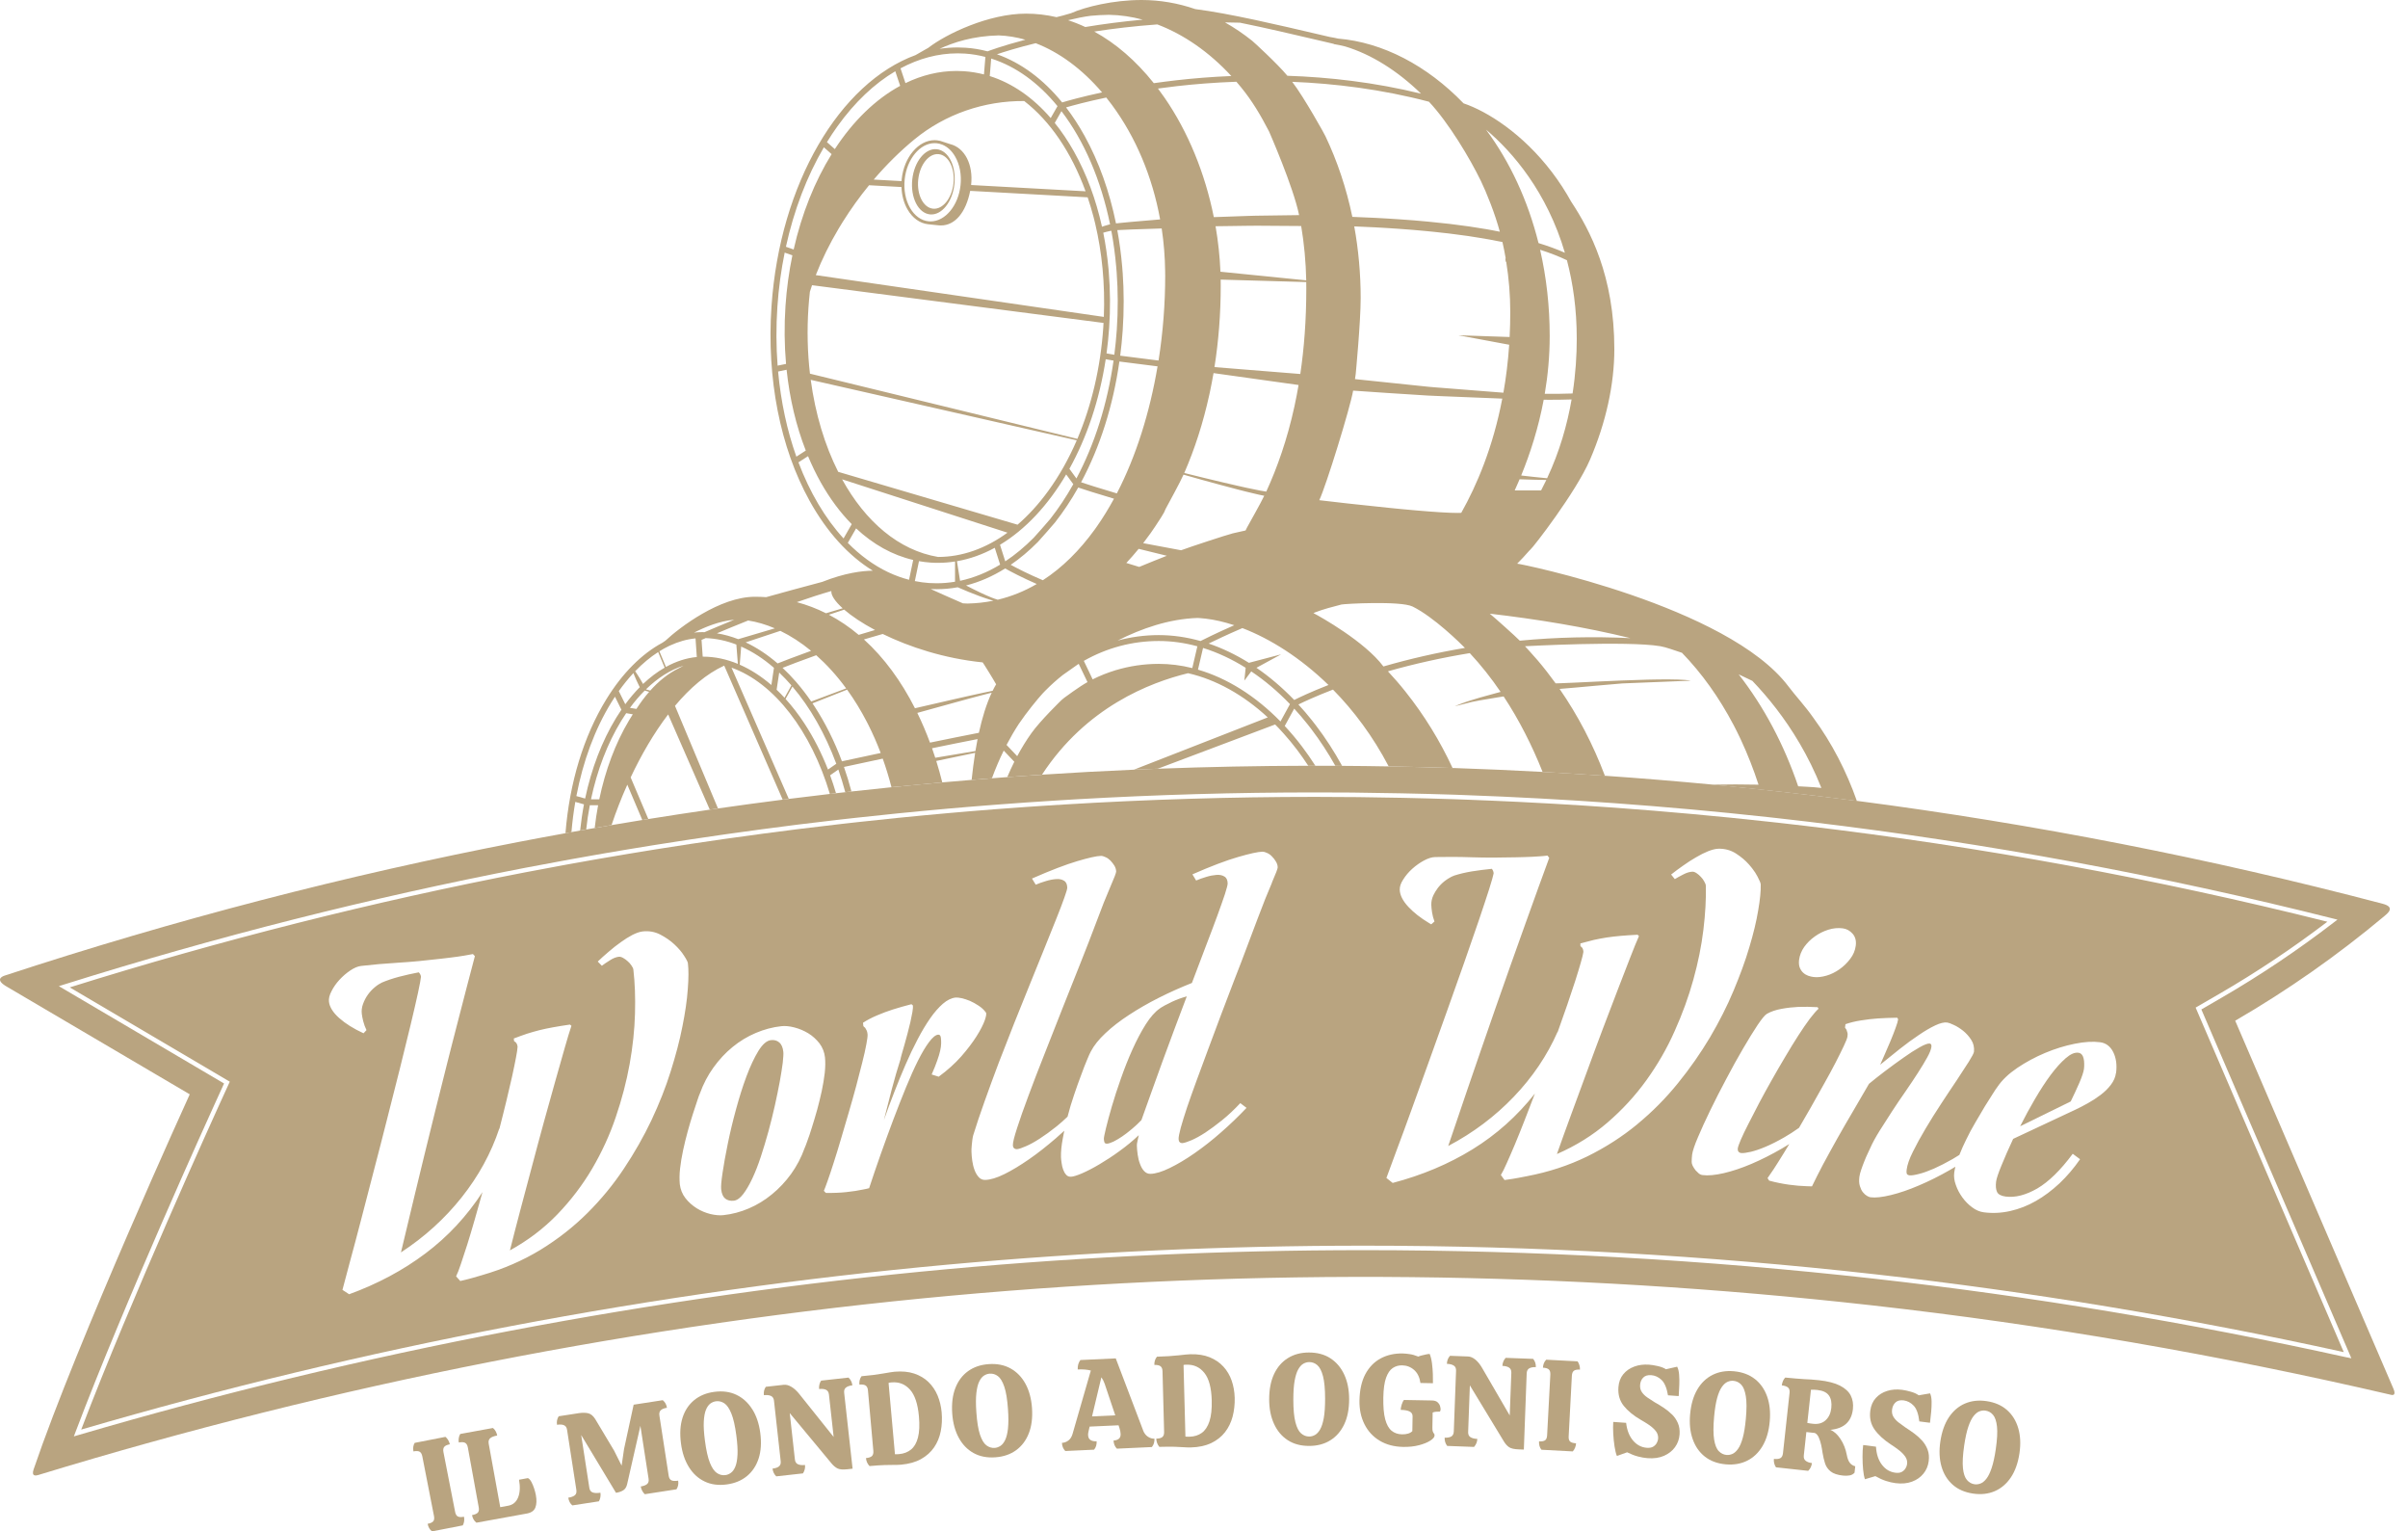 <svg width="151" height="96" viewBox="0 0 151 96" fill="none" xmlns="http://www.w3.org/2000/svg">
<path d="M48.862 65.347C48.723 65.227 48.553 65.181 48.342 65.204C48.078 65.234 47.818 65.461 47.556 65.883C47.299 66.305 47.049 66.836 46.809 67.474C46.57 68.114 46.355 68.804 46.151 69.554C45.947 70.298 45.776 71.02 45.637 71.703C45.498 72.392 45.385 72.996 45.311 73.513C45.232 74.036 45.204 74.382 45.223 74.554C45.254 74.835 45.341 75.03 45.477 75.139C45.62 75.248 45.797 75.294 46.014 75.27C46.208 75.249 46.406 75.112 46.599 74.862C46.792 74.612 46.982 74.287 47.17 73.889C47.359 73.49 47.54 73.031 47.709 72.515C47.88 72.002 48.035 71.473 48.188 70.922C48.337 70.378 48.468 69.836 48.592 69.294C48.712 68.758 48.811 68.259 48.898 67.801C48.979 67.348 49.043 66.953 49.084 66.625C49.119 66.292 49.135 66.066 49.121 65.938C49.091 65.662 49.004 65.461 48.862 65.348V65.347Z" fill="#B9A480"/>
<path d="M66.946 70.025L66.95 70.005C66.95 70.005 66.947 70.013 66.947 70.019C66.947 70.02 66.947 70.023 66.947 70.025H66.946Z" fill="#B9A480"/>
<path d="M137.684 63.164L139.185 62.294C141.504 60.95 143.776 59.433 145.944 57.781C135.163 55.081 124.195 53.071 113.147 51.765C112.595 51.7 112.042 51.637 111.49 51.574C111.451 51.57 111.411 51.566 111.372 51.562C111.222 51.545 111.073 51.528 110.925 51.513C107.728 51.162 104.524 50.87 101.317 50.637C100.029 50.543 98.74 50.461 97.452 50.387C97.346 50.381 97.241 50.374 97.135 50.369C96.489 50.332 95.843 50.299 95.197 50.267C94.102 50.214 93.007 50.168 91.912 50.127C91.668 50.119 91.427 50.109 91.184 50.101C90.125 50.066 89.059 50.038 87.993 50.015C87.033 49.994 86.072 49.979 85.112 49.969C85.086 49.969 85.059 49.969 85.034 49.969C84.178 49.961 83.323 49.955 82.473 49.955C77.21 49.955 71.939 50.116 66.672 50.436C66.226 50.462 65.781 50.49 65.335 50.52C64.961 50.545 64.588 50.57 64.214 50.596C63.623 50.638 63.032 50.68 62.441 50.726C62.15 50.749 61.858 50.772 61.567 50.796C61.302 50.817 61.036 50.838 60.77 50.86C60.348 50.895 59.926 50.933 59.504 50.969C58.438 51.063 57.373 51.163 56.309 51.271C55.473 51.355 54.639 51.443 53.806 51.535C53.68 51.549 53.554 51.563 53.43 51.577C53.247 51.598 53.065 51.617 52.883 51.638C52.757 51.652 52.631 51.668 52.505 51.682C51.764 51.767 51.022 51.856 50.281 51.947C50.153 51.962 50.025 51.978 49.896 51.995C48.53 52.166 47.166 52.349 45.803 52.541C45.642 52.563 45.481 52.585 45.322 52.608C44.028 52.793 42.734 52.989 41.442 53.194C41.316 53.214 41.191 53.233 41.065 53.254C39.962 53.43 38.858 53.615 37.758 53.805C37.558 53.84 37.358 53.874 37.159 53.909C36.983 53.94 36.808 53.971 36.632 54.003C36.508 54.025 36.385 54.046 36.261 54.069C36.092 54.099 35.924 54.129 35.755 54.159C35.632 54.182 35.509 54.204 35.386 54.226C34.579 54.374 33.773 54.524 32.967 54.679C23.418 56.518 13.8 58.946 4.375 61.897C7.221 63.569 10.085 65.256 12.894 66.914L14.409 67.808L13.679 69.408C13.624 69.53 8.194 81.462 5.093 89.617C22.813 84.435 41.094 80.956 59.433 79.277C68.072 78.488 76.854 78.089 85.534 78.089C96.199 78.089 106.978 78.692 117.572 79.881C127.302 80.97 137.192 82.611 146.972 84.761C144.49 78.994 141.991 73.181 139.553 67.512L137.682 63.162L137.684 63.164ZM40.857 70.214C40.367 71.241 39.793 72.256 39.127 73.254C38.462 74.256 37.698 75.185 36.832 76.047C35.96 76.914 34.981 77.68 33.885 78.353C32.781 79.023 31.566 79.551 30.234 79.935C30.118 79.965 30.021 79.995 29.946 80.019C29.866 80.044 29.78 80.069 29.682 80.096C29.59 80.122 29.481 80.15 29.354 80.185C29.234 80.22 29.066 80.259 28.862 80.304L28.601 80.011C28.688 79.836 28.787 79.579 28.901 79.237C29.016 78.899 29.151 78.494 29.298 78.027C29.445 77.561 29.597 77.048 29.758 76.491C29.917 75.934 30.084 75.344 30.255 74.731C29.276 76.24 28.084 77.519 26.682 78.573C25.28 79.628 23.682 80.483 21.893 81.134L21.474 80.86C21.588 80.427 21.743 79.831 21.95 79.072C22.157 78.314 22.387 77.453 22.636 76.491C22.89 75.527 23.154 74.504 23.435 73.413C23.721 72.32 24.002 71.235 24.276 70.144C24.549 69.054 24.816 67.999 25.076 66.987C25.33 65.974 25.553 65.059 25.748 64.248C25.942 63.432 26.1 62.759 26.214 62.227C26.329 61.689 26.39 61.358 26.398 61.232C26.386 61.125 26.34 61.035 26.259 60.954C25.84 61.034 25.429 61.127 25.026 61.231C24.616 61.34 24.263 61.461 23.951 61.593C23.81 61.66 23.657 61.757 23.499 61.891C23.343 62.02 23.195 62.178 23.067 62.356C22.94 62.535 22.838 62.734 22.763 62.942C22.686 63.15 22.664 63.358 22.688 63.559C22.701 63.682 22.732 63.838 22.778 64.023C22.824 64.207 22.894 64.393 22.981 64.577L22.796 64.774C22.174 64.489 21.666 64.171 21.274 63.823C20.882 63.475 20.669 63.132 20.629 62.798C20.605 62.601 20.657 62.386 20.788 62.136C20.912 61.886 21.08 61.647 21.285 61.423C21.491 61.2 21.717 61.003 21.964 60.838C22.211 60.673 22.438 60.577 22.643 60.553C23.352 60.47 24.134 60.401 24.984 60.349C25.84 60.298 26.738 60.21 27.688 60.097C27.893 60.073 28.08 60.051 28.238 60.031C28.396 60.013 28.548 59.995 28.695 59.972C28.834 59.951 28.981 59.929 29.126 59.905C29.278 59.882 29.453 59.851 29.656 59.808L29.779 59.938C29.635 60.478 29.468 61.122 29.276 61.854C29.084 62.59 28.88 63.377 28.661 64.232C28.442 65.082 28.213 65.961 27.984 66.882C27.749 67.802 27.52 68.723 27.291 69.649C27.067 70.568 26.843 71.478 26.622 72.368C26.407 73.252 26.203 74.089 26.016 74.865C25.829 75.64 25.662 76.344 25.512 76.97C25.361 77.597 25.238 78.11 25.143 78.511C26.62 77.547 27.887 76.397 28.946 75.065C30.006 73.731 30.797 72.29 31.309 70.748L31.313 70.777C31.473 70.164 31.616 69.573 31.756 69.007C31.89 68.438 32.008 67.929 32.114 67.473C32.214 67.017 32.292 66.628 32.355 66.301C32.418 65.98 32.45 65.751 32.457 65.611C32.436 65.439 32.364 65.327 32.239 65.273L32.218 65.101C32.52 64.985 32.8 64.887 33.045 64.803C33.297 64.724 33.555 64.648 33.822 64.581C34.087 64.514 34.372 64.456 34.679 64.4C34.988 64.343 35.337 64.287 35.741 64.228L35.833 64.306C35.723 64.629 35.582 65.094 35.41 65.699C35.238 66.304 35.041 67.001 34.819 67.78C34.597 68.559 34.365 69.406 34.111 70.319C33.862 71.231 33.611 72.154 33.365 73.091C33.114 74.025 32.872 74.946 32.63 75.853C32.388 76.759 32.174 77.603 31.976 78.385C33.108 77.761 34.1 77.009 34.952 76.125C35.804 75.241 36.533 74.28 37.136 73.256C37.738 72.227 38.235 71.154 38.612 70.033C38.995 68.91 39.286 67.802 39.483 66.706C39.68 65.609 39.791 64.559 39.819 63.542C39.847 62.531 39.815 61.612 39.717 60.785C39.709 60.711 39.668 60.622 39.597 60.526C39.532 60.423 39.449 60.334 39.357 60.255C39.269 60.171 39.167 60.102 39.065 60.045C38.958 59.988 38.872 59.968 38.801 59.977C38.631 59.998 38.444 60.069 38.24 60.203C38.036 60.331 37.864 60.447 37.74 60.542L37.483 60.278C37.691 60.078 37.921 59.872 38.175 59.657C38.428 59.437 38.678 59.242 38.931 59.063C39.182 58.879 39.427 58.729 39.661 58.606C39.898 58.489 40.103 58.414 40.29 58.391C40.688 58.344 41.059 58.41 41.4 58.584C41.736 58.759 42.034 58.963 42.289 59.201C42.543 59.44 42.749 59.675 42.896 59.912C43.048 60.144 43.127 60.303 43.136 60.377C43.184 60.781 43.184 61.33 43.129 62.014C43.081 62.704 42.966 63.485 42.79 64.359C42.621 65.232 42.37 66.171 42.055 67.171C41.741 68.177 41.339 69.186 40.854 70.217L40.857 70.214ZM51.24 69.577C51.128 69.969 51.025 70.329 50.919 70.654C50.818 70.984 50.725 71.263 50.637 71.498C50.556 71.731 50.495 71.888 50.456 71.971C50.243 72.568 49.956 73.107 49.606 73.594C49.255 74.08 48.85 74.509 48.403 74.872C47.956 75.24 47.477 75.531 46.962 75.752C46.447 75.973 45.914 76.115 45.364 76.175C45.124 76.202 44.853 76.175 44.548 76.106C44.244 76.029 43.958 75.911 43.684 75.741C43.41 75.566 43.173 75.358 42.979 75.106C42.786 74.857 42.67 74.566 42.629 74.241C42.604 73.95 42.603 73.621 42.646 73.252C42.69 72.883 42.748 72.504 42.836 72.105C42.919 71.713 43.018 71.323 43.124 70.928C43.23 70.538 43.339 70.182 43.441 69.857C43.548 69.535 43.636 69.258 43.717 69.019C43.793 68.781 43.852 68.621 43.891 68.541C44.106 67.95 44.385 67.411 44.741 66.918C45.092 66.432 45.49 65.999 45.937 65.636C46.384 65.269 46.868 64.977 47.391 64.755C47.913 64.533 48.449 64.39 48.995 64.33C49.236 64.303 49.512 64.329 49.818 64.41C50.117 64.487 50.41 64.609 50.683 64.774C50.956 64.939 51.187 65.153 51.387 65.406C51.581 65.664 51.695 65.954 51.732 66.28C51.762 66.561 51.757 66.885 51.719 67.253C51.676 67.622 51.611 68.007 51.529 68.4C51.441 68.794 51.347 69.188 51.241 69.577H51.24ZM58.87 67.498L58.422 67.357C58.57 67.022 58.686 66.735 58.767 66.496C58.853 66.257 58.915 66.052 58.954 65.878C58.994 65.699 59.014 65.552 59.017 65.422C59.021 65.296 59.014 65.174 59.001 65.061C58.986 64.918 58.925 64.85 58.825 64.861C58.668 64.877 58.476 65.034 58.258 65.326C58.041 65.614 57.81 66.003 57.566 66.488C57.321 66.973 57.074 67.533 56.811 68.169C56.549 68.806 56.289 69.477 56.021 70.179C55.754 70.886 55.494 71.607 55.23 72.348C54.972 73.085 54.723 73.8 54.501 74.485C54.374 74.519 54.242 74.548 54.089 74.575C53.828 74.633 53.49 74.685 53.067 74.731C52.867 74.754 52.66 74.766 52.443 74.775C52.223 74.783 52.004 74.787 51.785 74.781L51.663 74.65C51.711 74.545 51.789 74.337 51.898 74.026C52.012 73.709 52.137 73.332 52.278 72.888C52.426 72.443 52.572 71.949 52.733 71.407C52.894 70.861 53.059 70.311 53.222 69.744C53.387 69.182 53.54 68.632 53.688 68.088C53.831 67.549 53.955 67.052 54.072 66.601C54.184 66.15 54.274 65.771 54.328 65.457C54.389 65.147 54.413 64.935 54.402 64.826C54.391 64.722 54.37 64.64 54.341 64.588C54.311 64.533 54.282 64.481 54.253 64.433C54.214 64.403 54.174 64.368 54.141 64.331L54.117 64.115C54.36 63.954 54.658 63.797 54.993 63.655C55.334 63.509 55.665 63.387 55.992 63.282C56.359 63.168 56.744 63.056 57.155 62.952L57.247 63.031C57.257 63.115 57.247 63.255 57.215 63.443C57.181 63.632 57.14 63.84 57.088 64.074C57.031 64.311 56.968 64.551 56.906 64.802C56.839 65.053 56.775 65.29 56.711 65.512C56.652 65.732 56.595 65.922 56.547 66.083C56.5 66.248 56.476 66.35 56.469 66.4C56.279 66.993 56.098 67.616 55.925 68.269C55.753 68.921 55.585 69.572 55.425 70.221C55.628 69.646 55.843 69.059 56.077 68.466C56.309 67.868 56.543 67.294 56.785 66.739C57.026 66.179 57.278 65.654 57.543 65.151C57.803 64.65 58.07 64.211 58.327 63.84C58.588 63.463 58.858 63.158 59.123 62.926C59.394 62.693 59.659 62.563 59.923 62.535C60.006 62.527 60.131 62.538 60.296 62.574C60.461 62.611 60.638 62.667 60.819 62.742C61 62.822 61.183 62.922 61.362 63.041C61.547 63.16 61.7 63.303 61.817 63.464C61.87 63.519 61.848 63.685 61.753 63.96C61.652 64.239 61.482 64.577 61.233 64.968C60.985 65.359 60.669 65.777 60.278 66.224C59.881 66.671 59.411 67.096 58.867 67.493L58.87 67.498ZM79.758 55.346C79.506 55.923 79.207 56.673 78.859 57.599C78.656 58.145 78.429 58.75 78.179 59.401C77.936 60.056 77.671 60.742 77.394 61.449C77.123 62.16 76.847 62.88 76.57 63.611C76.294 64.347 76.028 65.056 75.77 65.752C75.51 66.447 75.267 67.108 75.035 67.738C74.803 68.368 74.605 68.933 74.435 69.428C74.27 69.928 74.14 70.347 74.042 70.696C73.951 71.04 73.904 71.274 73.907 71.403C73.911 71.576 73.996 71.663 74.156 71.659C74.285 71.644 74.472 71.58 74.724 71.475C74.975 71.365 75.26 71.209 75.586 70.998C75.906 70.787 76.259 70.524 76.635 70.223C77.016 69.915 77.397 69.559 77.776 69.153L78.167 69.45C77.672 69.974 77.143 70.483 76.577 70.978C76.017 71.474 75.456 71.91 74.911 72.29C74.361 72.675 73.843 72.981 73.358 73.217C72.875 73.453 72.47 73.578 72.146 73.586C71.986 73.59 71.855 73.529 71.746 73.413C71.637 73.297 71.551 73.144 71.486 72.963C71.416 72.781 71.371 72.589 71.341 72.382C71.312 72.179 71.295 71.992 71.291 71.818C71.289 71.744 71.298 71.654 71.326 71.549C71.352 71.445 71.379 71.32 71.41 71.161C71.041 71.513 70.636 71.846 70.201 72.159C69.767 72.477 69.343 72.751 68.942 72.988C68.541 73.227 68.173 73.414 67.847 73.557C67.525 73.693 67.291 73.765 67.155 73.767C67.025 73.77 66.923 73.728 66.851 73.636C66.771 73.55 66.71 73.436 66.665 73.309C66.62 73.182 66.587 73.044 66.571 72.906C66.55 72.767 66.535 72.644 66.532 72.536C66.524 72.199 66.56 71.811 66.644 71.374C66.672 71.212 66.704 71.048 66.739 70.883C66.563 71.045 66.384 71.206 66.201 71.365C65.63 71.855 65.074 72.297 64.522 72.677C63.971 73.058 63.46 73.368 62.982 73.604C62.504 73.84 62.099 73.959 61.781 73.967C61.616 73.971 61.485 73.915 61.374 73.794C61.271 73.678 61.179 73.531 61.115 73.354C61.045 73.172 60.999 72.98 60.969 72.773C60.94 72.566 60.923 72.378 60.919 72.205C60.919 72.165 60.916 72.105 60.919 72.022C60.923 71.938 60.932 71.848 60.941 71.744C60.951 71.644 60.959 71.54 60.975 71.441C60.99 71.336 61.006 71.246 61.027 71.171C61.228 70.516 61.469 69.802 61.745 69.031C62.02 68.262 62.312 67.46 62.622 66.64C62.937 65.819 63.264 64.988 63.596 64.147C63.934 63.306 64.263 62.495 64.578 61.709C64.901 60.916 65.2 60.176 65.483 59.475C65.767 58.78 66.016 58.158 66.232 57.612C66.448 57.072 66.62 56.626 66.74 56.281C66.868 55.93 66.926 55.721 66.925 55.641C66.919 55.429 66.851 55.281 66.713 55.206C66.581 55.124 66.415 55.094 66.219 55.109C66.02 55.124 65.807 55.165 65.58 55.235C65.351 55.3 65.141 55.38 64.948 55.46L64.714 55.074C65.887 54.559 66.834 54.197 67.549 53.985C68.264 53.773 68.757 53.661 69.034 53.654C69.116 53.651 69.211 53.679 69.319 53.731C69.432 53.777 69.534 53.849 69.632 53.946C69.722 54.042 69.808 54.15 69.882 54.267C69.95 54.384 69.988 54.507 69.992 54.636C69.993 54.71 69.872 55.035 69.622 55.606C69.37 56.183 69.072 56.933 68.729 57.859C68.458 58.584 68.137 59.405 67.771 60.331C67.4 61.253 67.028 62.204 66.64 63.175C66.257 64.151 65.874 65.112 65.499 66.073C65.116 67.03 64.785 67.906 64.492 68.691C64.198 69.475 63.962 70.146 63.782 70.706C63.602 71.26 63.511 71.619 63.516 71.783C63.52 71.956 63.611 72.043 63.782 72.038C63.9 72.026 64.081 71.966 64.332 71.855C64.584 71.749 64.874 71.589 65.2 71.378C65.531 71.165 65.884 70.908 66.266 70.603C66.49 70.421 66.718 70.221 66.944 70.002C67.062 69.538 67.201 69.077 67.354 68.632C67.507 68.177 67.655 67.762 67.799 67.386C67.937 67.006 68.059 66.69 68.171 66.429C68.277 66.169 68.355 66.003 68.4 65.922C68.597 65.541 68.905 65.156 69.32 64.769C69.735 64.376 70.227 63.996 70.796 63.625C71.365 63.253 71.982 62.896 72.664 62.551C73.34 62.211 74.034 61.901 74.742 61.62C75.04 60.82 75.333 60.059 75.604 59.344C75.88 58.623 76.123 57.988 76.327 57.428C76.531 56.872 76.69 56.412 76.812 56.052C76.927 55.691 76.985 55.468 76.984 55.379C76.978 55.166 76.91 55.018 76.771 54.943C76.64 54.862 76.474 54.831 76.278 54.846C76.083 54.862 75.866 54.902 75.639 54.972C75.41 55.038 75.2 55.117 75.007 55.197L74.773 54.812C75.946 54.296 76.906 53.934 77.643 53.722C78.375 53.51 78.886 53.398 79.164 53.391C79.241 53.39 79.341 53.416 79.449 53.468C79.562 53.514 79.664 53.587 79.756 53.683C79.853 53.779 79.939 53.887 80.006 54.004C80.08 54.122 80.119 54.245 80.122 54.373C80.124 54.447 80.002 54.773 79.752 55.344L79.758 55.346ZM113.805 58.703C114.067 58.517 114.348 58.375 114.652 58.281C114.957 58.186 115.259 58.157 115.556 58.196C115.796 58.228 116.002 58.34 116.172 58.532C116.342 58.725 116.411 58.979 116.37 59.284C116.331 59.584 116.217 59.858 116.023 60.108C115.834 60.363 115.609 60.578 115.354 60.759C115.098 60.94 114.823 61.079 114.525 61.164C114.228 61.249 113.957 61.278 113.717 61.246C113.617 61.234 113.507 61.208 113.387 61.168C113.274 61.127 113.169 61.065 113.073 60.977C112.982 60.894 112.908 60.785 112.855 60.648C112.807 60.517 112.792 60.355 112.817 60.164C112.855 59.884 112.961 59.618 113.137 59.362C113.319 59.111 113.539 58.89 113.802 58.706L113.805 58.703ZM102.676 70.473C101.727 71.255 100.683 71.927 99.528 72.496C98.367 73.062 97.109 73.476 95.746 73.734C95.628 73.752 95.528 73.774 95.452 73.791C95.37 73.808 95.282 73.825 95.183 73.843C95.089 73.86 94.977 73.878 94.847 73.901C94.725 73.924 94.554 73.949 94.347 73.974L94.115 73.659C94.218 73.492 94.34 73.246 94.486 72.915C94.631 72.59 94.804 72.199 94.993 71.748C95.181 71.297 95.381 70.801 95.592 70.26C95.803 69.72 96.023 69.149 96.25 68.554C95.135 69.966 93.831 71.129 92.338 72.049C90.844 72.97 89.174 73.672 87.332 74.156L86.939 73.844C87.094 73.424 87.302 72.844 87.579 72.108C87.856 71.372 88.164 70.537 88.501 69.601C88.843 68.665 89.201 67.669 89.581 66.609C89.966 65.549 90.346 64.493 90.72 63.433C91.094 62.373 91.458 61.348 91.81 60.362C92.156 59.377 92.463 58.486 92.733 57.697C93.001 56.903 93.22 56.247 93.385 55.728C93.549 55.203 93.641 54.879 93.662 54.754C93.659 54.645 93.621 54.552 93.549 54.465C93.124 54.506 92.706 54.562 92.296 54.626C91.878 54.696 91.515 54.785 91.192 54.887C91.075 54.929 90.948 54.992 90.817 55.076C90.783 55.096 90.749 55.119 90.716 55.143C90.548 55.256 90.386 55.398 90.243 55.566C90.216 55.596 90.192 55.629 90.167 55.659C90.11 55.733 90.057 55.812 90.008 55.893C89.963 55.967 89.921 56.041 89.885 56.119C89.79 56.32 89.748 56.524 89.754 56.727C89.757 56.851 89.773 57.009 89.801 57.196C89.829 57.383 89.882 57.576 89.952 57.767L89.749 57.946C89.701 57.918 89.654 57.89 89.607 57.861C89.081 57.544 88.65 57.208 88.322 56.856C87.965 56.474 87.783 56.112 87.775 55.775C87.769 55.577 87.84 55.367 87.994 55.13C88.142 54.894 88.33 54.67 88.555 54.467C88.677 54.356 88.804 54.256 88.937 54.163C89.05 54.085 89.166 54.013 89.286 53.949C89.548 53.807 89.782 53.732 89.988 53.728C90.007 53.728 90.026 53.728 90.046 53.728C90.073 53.728 90.104 53.728 90.132 53.726C90.439 53.719 90.758 53.717 91.09 53.718C91.488 53.719 91.905 53.728 92.338 53.742C93.194 53.77 94.097 53.766 95.053 53.742C95.259 53.736 95.448 53.732 95.607 53.728C95.766 53.724 95.92 53.719 96.067 53.711C96.208 53.703 96.356 53.694 96.502 53.684C96.656 53.676 96.832 53.661 97.039 53.636L97.149 53.777C96.956 54.302 96.73 54.928 96.47 55.637C96.212 56.352 95.935 57.117 95.638 57.949C95.34 58.774 95.032 59.629 94.719 60.524C94.399 61.419 94.086 62.315 93.773 63.214C93.466 64.109 93.157 64.995 92.856 65.859C92.56 66.72 92.279 67.534 92.02 68.29C91.762 69.045 91.532 69.73 91.324 70.34C91.115 70.95 90.945 71.45 90.814 71.84C92.375 71.017 93.741 69.991 94.92 68.76C96.099 67.531 97.019 66.169 97.673 64.681V64.71C97.888 64.115 98.086 63.539 98.279 62.989C98.465 62.435 98.63 61.939 98.778 61.495C98.92 61.051 99.033 60.671 99.126 60.351C99.218 60.037 99.271 59.812 99.292 59.672C99.287 59.499 99.225 59.382 99.106 59.315L99.102 59.141C99.412 59.055 99.7 58.982 99.952 58.921C100.211 58.865 100.475 58.813 100.746 58.771C101.017 58.729 101.304 58.697 101.617 58.669C101.93 58.641 102.283 58.618 102.69 58.597L102.775 58.683C102.635 58.995 102.452 59.444 102.225 60.031C101.997 60.618 101.737 61.292 101.444 62.048C101.151 62.803 100.841 63.625 100.504 64.51C100.173 65.396 99.835 66.291 99.505 67.202C99.169 68.107 98.843 69.003 98.518 69.883C98.192 70.763 97.9 71.584 97.631 72.344C98.817 71.828 99.874 71.171 100.804 70.369C101.734 69.568 102.55 68.679 103.244 67.714C103.94 66.745 104.533 65.724 105.012 64.64C105.499 63.558 105.89 62.482 106.187 61.408C106.485 60.336 106.694 59.299 106.816 58.289C106.937 57.285 106.99 56.367 106.969 55.535C106.968 55.461 106.936 55.367 106.874 55.266C106.818 55.158 106.744 55.06 106.661 54.974C106.581 54.881 106.485 54.805 106.388 54.738C106.286 54.67 106.202 54.643 106.133 54.645C105.962 54.65 105.768 54.704 105.553 54.819C105.338 54.929 105.156 55.027 105.024 55.109L104.792 54.823C105.018 54.644 105.267 54.458 105.539 54.268C105.811 54.073 106.078 53.902 106.346 53.747C106.613 53.587 106.87 53.461 107.116 53.361C107.362 53.266 107.573 53.21 107.761 53.205C108.162 53.196 108.525 53.295 108.849 53.499C109.168 53.704 109.446 53.934 109.676 54.196C109.728 54.254 109.775 54.312 109.821 54.369C109.842 54.395 109.862 54.422 109.883 54.447C110.017 54.62 110.13 54.791 110.215 54.96C110.345 55.204 110.409 55.37 110.411 55.446C110.422 55.852 110.37 56.398 110.251 57.076C110.14 57.757 109.953 58.525 109.697 59.379C109.447 60.232 109.11 61.143 108.705 62.111C108.299 63.083 107.804 64.052 107.228 65.033C106.645 66.009 105.979 66.968 105.223 67.899C104.468 68.834 103.623 69.689 102.68 70.467L102.676 70.473ZM132.686 67.269C132.652 67.528 132.543 67.774 132.369 68.002C132.196 68.234 131.977 68.445 131.726 68.636C131.474 68.827 131.207 69.002 130.924 69.16C130.642 69.318 130.379 69.453 130.132 69.569L126.241 71.393C125.949 72.019 125.703 72.576 125.508 73.061C125.306 73.548 125.196 73.883 125.172 74.066C125.136 74.341 125.154 74.559 125.23 74.719C125.298 74.872 125.482 74.971 125.763 75.009C126.372 75.09 127.031 74.917 127.753 74.504C128.47 74.083 129.209 73.362 129.976 72.329L130.436 72.67C130.047 73.233 129.617 73.735 129.147 74.182C128.672 74.624 128.182 74.994 127.668 75.286C127.153 75.582 126.614 75.791 126.055 75.917C125.496 76.043 124.945 76.069 124.396 75.997C124.144 75.963 123.901 75.861 123.669 75.685C123.436 75.515 123.231 75.307 123.055 75.064C122.879 74.821 122.741 74.562 122.646 74.284C122.545 74.006 122.514 73.752 122.545 73.512C122.56 73.393 122.586 73.269 122.618 73.14C122.502 73.212 122.383 73.281 122.263 73.35C121.605 73.727 120.963 74.047 120.331 74.314C119.7 74.585 119.12 74.783 118.579 74.915C118.037 75.048 117.608 75.097 117.287 75.054C117.228 75.045 117.155 75.016 117.072 74.966C116.984 74.914 116.902 74.843 116.821 74.742C116.739 74.646 116.679 74.513 116.629 74.353C116.578 74.191 116.569 73.995 116.599 73.765C116.615 73.647 116.651 73.506 116.711 73.33C116.77 73.159 116.834 72.981 116.907 72.801C116.978 72.621 117.048 72.455 117.122 72.305C117.19 72.149 117.246 72.037 117.28 71.966C117.423 71.64 117.619 71.285 117.862 70.893C118.111 70.501 118.366 70.096 118.643 69.672C118.919 69.249 119.2 68.832 119.493 68.415C119.781 67.999 120.041 67.608 120.274 67.245C120.507 66.882 120.704 66.558 120.854 66.283C121.01 66.003 121.091 65.79 121.112 65.637C121.13 65.501 121.098 65.431 121.005 65.418C120.893 65.403 120.681 65.48 120.372 65.654C120.063 65.829 119.718 66.048 119.344 66.317C118.964 66.582 118.581 66.866 118.19 67.16C117.806 67.453 117.474 67.714 117.2 67.943C116.883 68.496 116.551 69.066 116.206 69.65C115.861 70.234 115.528 70.809 115.208 71.378C114.888 71.945 114.597 72.487 114.321 72.994C114.052 73.502 113.824 73.963 113.627 74.367C113.502 74.369 113.359 74.367 113.212 74.357C112.946 74.351 112.598 74.321 112.178 74.265C111.985 74.24 111.781 74.202 111.56 74.159C111.345 74.115 111.137 74.068 110.937 74.01L110.839 73.853C110.905 73.762 111.031 73.578 111.217 73.302C111.397 73.022 111.613 72.685 111.856 72.288C111.967 72.107 112.083 71.917 112.203 71.717C112.049 71.815 111.891 71.91 111.733 72.002C111.088 72.376 110.451 72.696 109.825 72.964C109.207 73.227 108.622 73.42 108.088 73.544C107.547 73.667 107.102 73.709 106.763 73.663C106.669 73.65 106.591 73.615 106.515 73.55C106.44 73.485 106.383 73.427 106.331 73.371C106.163 73.154 106.074 72.973 106.081 72.828C106.082 72.678 106.091 72.529 106.11 72.376C106.14 72.156 106.258 71.797 106.473 71.295C106.682 70.798 106.941 70.232 107.246 69.604C107.549 68.98 107.885 68.319 108.25 67.637C108.609 66.95 108.96 66.322 109.299 65.742C109.638 65.162 109.941 64.668 110.21 64.263C110.483 63.859 110.675 63.625 110.803 63.552C111.055 63.411 111.359 63.306 111.714 63.243C112.074 63.176 112.425 63.137 112.76 63.122C113.148 63.108 113.553 63.112 113.978 63.139L114.036 63.236C113.895 63.362 113.712 63.573 113.489 63.864C113.271 64.16 113.028 64.507 112.766 64.917C112.503 65.327 112.229 65.77 111.946 66.252C111.662 66.73 111.377 67.216 111.098 67.714C110.819 68.207 110.552 68.692 110.306 69.158C110.059 69.63 109.835 70.061 109.641 70.449C109.441 70.837 109.284 71.167 109.165 71.441C109.052 71.71 108.986 71.892 108.975 71.98C108.951 72.161 109.027 72.262 109.197 72.284C109.332 72.293 109.534 72.263 109.798 72.203C110.062 72.139 110.373 72.034 110.721 71.886C111.074 71.738 111.464 71.54 111.888 71.297C112.189 71.125 112.495 70.927 112.812 70.702C113.052 70.294 113.292 69.883 113.531 69.46C113.819 68.953 114.098 68.456 114.372 67.963C114.651 67.475 114.89 67.022 115.105 66.611C115.314 66.199 115.49 65.852 115.625 65.561C115.764 65.274 115.838 65.075 115.852 64.966C115.866 64.862 115.865 64.777 115.842 64.72C115.821 64.657 115.799 64.6 115.788 64.548C115.757 64.509 115.728 64.466 115.697 64.421L115.725 64.204C116.006 64.107 116.333 64.024 116.697 63.968C117.069 63.907 117.419 63.869 117.761 63.844C118.146 63.82 118.552 63.803 118.97 63.799L119.028 63.897C119.013 64.01 118.96 64.193 118.866 64.446C118.773 64.699 118.672 64.966 118.551 65.253C118.429 65.537 118.309 65.82 118.19 66.09C118.065 66.364 117.971 66.58 117.901 66.746C118.302 66.419 118.714 66.09 119.127 65.759C119.546 65.429 119.942 65.137 120.32 64.887C120.693 64.632 121.035 64.432 121.347 64.284C121.658 64.136 121.911 64.074 122.104 64.1C122.186 64.111 122.322 64.158 122.513 64.249C122.704 64.334 122.901 64.46 123.101 64.616C123.299 64.777 123.471 64.966 123.609 65.183C123.753 65.403 123.809 65.65 123.784 65.931C123.771 66.024 123.661 66.234 123.456 66.562C123.246 66.885 122.999 67.272 122.702 67.721C122.398 68.165 122.077 68.658 121.728 69.186C121.379 69.714 121.052 70.241 120.746 70.755C120.44 71.269 120.174 71.753 119.954 72.199C119.728 72.649 119.601 73.022 119.562 73.322C119.546 73.435 119.548 73.52 119.57 73.578C119.593 73.635 119.654 73.668 119.759 73.682C119.883 73.689 120.077 73.66 120.343 73.59C120.607 73.526 120.919 73.411 121.28 73.255C121.634 73.097 122.024 72.899 122.449 72.656C122.587 72.576 122.727 72.491 122.868 72.399C122.989 72.091 123.126 71.779 123.287 71.456C123.467 71.08 123.665 70.712 123.88 70.35C124.088 69.988 124.288 69.654 124.471 69.348C124.66 69.048 124.819 68.79 124.96 68.573C125.095 68.357 125.192 68.214 125.249 68.142C125.538 67.71 125.954 67.315 126.496 66.947C127.04 66.58 127.622 66.267 128.246 66.005C128.864 65.746 129.485 65.553 130.103 65.431C130.714 65.306 131.248 65.277 131.693 65.336C132.057 65.383 132.333 65.59 132.516 65.954C132.699 66.323 132.76 66.762 132.693 67.267L132.686 67.269Z" fill="#B9A480"/>
<path d="M130.542 66.107C130.491 66.045 130.413 66.005 130.326 65.994C130.098 65.963 129.833 66.079 129.53 66.343C129.228 66.603 128.913 66.956 128.587 67.392C128.26 67.833 127.932 68.34 127.601 68.906C127.27 69.471 126.963 70.036 126.679 70.603L129.85 69.048C130.045 68.654 130.221 68.263 130.392 67.88C130.555 67.498 130.654 67.206 130.681 67.005C130.695 66.901 130.697 66.793 130.695 66.677C130.697 66.568 130.682 66.46 130.66 66.357C130.637 66.259 130.601 66.174 130.544 66.107H130.542Z" fill="#B9A480"/>
<path d="M150.09 87.064C146.78 79.372 143.473 71.682 140.164 63.986C143.448 62.084 146.578 59.889 149.525 57.423C149.667 57.295 150.269 56.874 149.407 56.654C138.544 53.798 127.531 51.647 116.443 50.204C113.422 49.812 110.395 49.471 107.364 49.183C105.125 48.971 102.885 48.786 100.643 48.631C99.342 48.542 98.039 48.461 96.736 48.39C94.907 48.291 93.078 48.211 91.248 48.149C91.196 48.148 91.143 48.147 91.091 48.145C89.756 48.102 88.421 48.068 87.086 48.045C86.111 48.028 85.136 48.015 84.162 48.01C84.022 48.01 83.88 48.008 83.739 48.007C83.322 48.005 82.903 48.004 82.485 48.004C82.337 48.004 82.188 48.004 82.04 48.004C78.893 48.01 75.748 48.071 72.604 48.19C72.105 48.208 71.608 48.229 71.109 48.25C69.186 48.332 67.264 48.437 65.342 48.563C64.616 48.61 63.89 48.662 63.163 48.715C62.842 48.739 62.522 48.763 62.201 48.788C61.776 48.82 61.353 48.855 60.929 48.89C60.316 48.94 59.701 48.993 59.088 49.047C58.025 49.142 56.963 49.243 55.902 49.351C55.065 49.436 54.229 49.525 53.392 49.617C53.264 49.631 53.134 49.645 53.005 49.661C52.811 49.683 52.618 49.704 52.424 49.726C52.296 49.742 52.167 49.757 52.039 49.771C51.18 49.871 50.321 49.975 49.462 50.082C49.335 50.099 49.206 50.115 49.079 50.13C47.724 50.303 46.372 50.487 45.02 50.68C44.85 50.705 44.678 50.73 44.508 50.756C43.221 50.943 41.937 51.14 40.653 51.345C40.527 51.365 40.401 51.386 40.276 51.405C39.632 51.51 38.989 51.616 38.346 51.725C37.994 51.785 37.642 51.846 37.29 51.907C37.112 51.937 36.934 51.968 36.756 52C36.629 52.022 36.503 52.043 36.376 52.066C36.196 52.098 36.014 52.13 35.834 52.163C35.709 52.186 35.584 52.21 35.459 52.232C34.503 52.405 33.548 52.581 32.594 52.766C21.683 54.866 10.898 57.676 0.296 61.157C0.062 61.234 -0.299 61.442 0.448 61.864C4.271 64.107 8.089 66.354 11.898 68.601C11.898 68.601 4.842 84.071 2.104 92.124C1.955 92.582 2.273 92.501 2.392 92.468C21.073 86.761 40.256 83 59.607 81.227C78.81 79.473 98.173 79.673 117.352 81.826C128.302 83.053 139.182 84.938 149.948 87.441C150.17 87.493 150.205 87.332 150.089 87.064H150.09ZM147.178 85.095C137.322 82.919 127.35 81.259 117.541 80.16C106.957 78.972 96.188 78.37 85.534 78.37C76.862 78.37 68.088 78.769 59.458 79.557C41.044 81.243 22.689 84.744 4.902 89.965L4.632 90.044L4.731 89.782C7.818 81.614 13.197 69.793 13.425 69.294L14.05 67.922L12.751 67.156C9.853 65.445 6.895 63.703 3.962 61.979L3.691 61.82L3.991 61.725C13.522 58.729 23.253 56.267 32.914 54.405C33.738 54.247 34.562 54.094 35.387 53.943C35.51 53.92 35.635 53.897 35.758 53.874C35.926 53.844 36.097 53.813 36.266 53.784C36.39 53.761 36.513 53.74 36.637 53.718C36.813 53.687 36.989 53.655 37.165 53.624C37.386 53.585 37.607 53.548 37.827 53.508C38.868 53.328 39.91 53.155 40.953 52.987C41.079 52.968 41.205 52.947 41.33 52.928C42.621 52.722 43.913 52.527 45.206 52.341C45.368 52.317 45.53 52.296 45.692 52.272C47.054 52.08 48.416 51.897 49.78 51.725C49.907 51.708 50.036 51.693 50.163 51.677C50.925 51.583 51.688 51.492 52.451 51.404C52.576 51.39 52.702 51.374 52.828 51.36C53.012 51.339 53.195 51.32 53.38 51.299C53.507 51.285 53.632 51.271 53.759 51.257C54.593 51.165 55.427 51.077 56.261 50.993C57.324 50.886 58.388 50.786 59.452 50.691C59.898 50.652 60.343 50.613 60.789 50.577C61.075 50.553 61.36 50.531 61.647 50.508C61.941 50.485 62.236 50.461 62.531 50.439C63.138 50.392 63.746 50.348 64.353 50.306C64.961 50.264 65.568 50.224 66.176 50.186C66.633 50.158 67.088 50.13 67.545 50.103C72.521 49.819 77.502 49.675 82.474 49.675C83.183 49.675 83.896 49.677 84.609 49.683C84.737 49.683 84.865 49.686 84.992 49.687C85.954 49.697 86.917 49.712 87.879 49.732C88.987 49.754 90.094 49.782 91.195 49.818C91.4 49.825 91.604 49.834 91.809 49.841C93.424 49.898 95.037 49.971 96.65 50.059C98.178 50.141 99.706 50.239 101.233 50.349C104.445 50.581 107.653 50.872 110.857 51.222C111.017 51.239 111.176 51.257 111.337 51.275C111.367 51.278 111.398 51.282 111.429 51.285C112.091 51.359 112.753 51.434 113.415 51.514C113.436 51.517 113.457 51.518 113.478 51.521C113.492 51.522 113.506 51.524 113.52 51.527C124.56 52.846 135.524 54.87 146.297 57.58L146.576 57.65L146.347 57.826C144.101 59.553 141.74 61.137 139.329 62.534L138.043 63.28L139.815 67.401C142.289 73.153 144.825 79.051 147.342 84.9L147.449 85.15L147.183 85.092L147.178 85.095Z" fill="#B9A480"/>
<path d="M72.728 63.22C72.432 63.421 72.14 63.755 71.844 64.218C71.549 64.686 71.273 65.214 71.011 65.795C70.749 66.376 70.51 66.982 70.291 67.608C70.07 68.234 69.879 68.814 69.722 69.357C69.564 69.896 69.442 70.355 69.351 70.73C69.26 71.104 69.218 71.328 69.221 71.392C69.222 71.471 69.236 71.54 69.256 71.604C69.275 71.668 69.328 71.696 69.418 71.694C69.513 71.691 69.641 71.647 69.816 71.569C69.985 71.485 70.171 71.376 70.369 71.242C70.566 71.104 70.774 70.949 70.988 70.766C71.201 70.587 71.397 70.404 71.576 70.216C71.774 69.671 71.984 69.08 72.208 68.45C72.433 67.82 72.665 67.175 72.908 66.509C73.151 65.844 73.405 65.168 73.658 64.482C73.918 63.802 74.172 63.126 74.421 62.46C74.098 62.548 73.782 62.665 73.467 62.812C73.158 62.959 72.907 63.094 72.728 63.217V63.22Z" fill="#B9A480"/>
<path d="M28.707 95.064C28.624 95.019 28.567 94.923 28.539 94.775L27.809 91.039C27.779 90.891 27.795 90.779 27.855 90.704C27.915 90.628 28.032 90.574 28.207 90.54C28.189 90.45 28.155 90.363 28.106 90.279C28.057 90.195 27.999 90.127 27.934 90.074L26.003 90.451C25.912 90.606 25.887 90.785 25.926 90.986C26.101 90.951 26.23 90.958 26.314 91.005C26.398 91.053 26.454 91.151 26.483 91.299L27.214 95.035C27.243 95.183 27.228 95.293 27.168 95.366C27.108 95.439 26.99 95.492 26.816 95.525C26.856 95.732 26.947 95.89 27.09 96L29.021 95.623C29.062 95.549 29.09 95.464 29.104 95.367C29.117 95.271 29.116 95.175 29.096 95.08C28.922 95.115 28.793 95.109 28.71 95.064H28.707Z" fill="#B9A480"/>
<path d="M33.494 93.306C33.445 93.155 33.386 93.019 33.321 92.897C33.255 92.774 33.182 92.695 33.104 92.66L32.547 92.762C32.628 93.209 32.608 93.578 32.489 93.871C32.369 94.165 32.161 94.339 31.864 94.392L31.369 94.482L30.646 90.505C30.619 90.357 30.647 90.243 30.732 90.165C30.818 90.086 30.966 90.028 31.178 89.989C31.161 89.898 31.131 89.811 31.084 89.726C31.038 89.641 30.981 89.572 30.911 89.519L28.862 89.892C28.815 89.966 28.784 90.051 28.769 90.148C28.753 90.244 28.753 90.338 28.77 90.427C28.95 90.394 29.084 90.402 29.169 90.45C29.255 90.497 29.311 90.595 29.338 90.744L30.02 94.49C30.047 94.64 30.029 94.75 29.966 94.821C29.901 94.894 29.78 94.945 29.6 94.979C29.637 95.186 29.73 95.345 29.876 95.455L33.04 94.88C33.316 94.829 33.494 94.704 33.572 94.503C33.65 94.302 33.661 94.042 33.603 93.723C33.579 93.596 33.543 93.457 33.494 93.307V93.306Z" fill="#B9A480"/>
<path d="M42.103 92.799C42.01 92.753 41.953 92.655 41.931 92.505L41.35 88.743C41.326 88.593 41.354 88.482 41.434 88.406C41.513 88.331 41.642 88.279 41.823 88.251C41.793 88.054 41.706 87.895 41.561 87.775L39.735 88.057L39.132 90.839L38.981 91.878L38.508 90.936L37.336 88.977C37.204 88.762 37.055 88.635 36.887 88.596C36.72 88.557 36.521 88.554 36.292 88.589L35.035 88.783C34.933 88.941 34.898 89.118 34.929 89.317C35.111 89.289 35.256 89.297 35.364 89.343C35.471 89.389 35.538 89.487 35.56 89.637L36.142 93.399C36.165 93.549 36.135 93.661 36.049 93.733C35.966 93.806 35.827 93.858 35.635 93.887C35.667 94.095 35.752 94.257 35.89 94.371L37.555 94.115C37.598 94.042 37.629 93.958 37.647 93.863C37.665 93.768 37.667 93.672 37.651 93.575C37.449 93.606 37.288 93.602 37.169 93.56C37.051 93.518 36.98 93.423 36.957 93.274L36.445 89.959L38.628 93.581C38.809 93.553 38.96 93.501 39.083 93.424C39.205 93.348 39.287 93.216 39.329 93.029L40.158 89.384L40.671 92.698C40.695 92.848 40.664 92.959 40.579 93.032C40.494 93.105 40.361 93.156 40.181 93.184C40.196 93.281 40.225 93.371 40.272 93.457C40.318 93.543 40.372 93.613 40.435 93.669L42.421 93.362C42.522 93.204 42.558 93.024 42.526 92.821C42.333 92.85 42.192 92.842 42.1 92.797L42.103 92.799Z" fill="#B9A480"/>
<path d="M47.171 88.342C46.913 87.931 46.582 87.631 46.178 87.438C45.774 87.246 45.312 87.184 44.794 87.253C44.295 87.318 43.876 87.49 43.534 87.769C43.192 88.049 42.947 88.417 42.801 88.874C42.654 89.332 42.621 89.869 42.702 90.484C42.777 91.063 42.943 91.557 43.199 91.968C43.455 92.379 43.783 92.68 44.184 92.871C44.584 93.064 45.045 93.126 45.565 93.057C46.068 92.992 46.491 92.818 46.833 92.539C47.175 92.26 47.421 91.891 47.571 91.433C47.72 90.975 47.755 90.44 47.675 89.829C47.599 89.246 47.431 88.749 47.172 88.339L47.171 88.342ZM46.246 91.201C46.231 91.517 46.185 91.764 46.111 91.941C46.037 92.12 45.945 92.249 45.834 92.328C45.726 92.408 45.608 92.457 45.485 92.472C45.304 92.496 45.129 92.454 44.962 92.345C44.795 92.236 44.647 92.021 44.517 91.701C44.388 91.38 44.284 90.918 44.205 90.313C44.14 89.825 44.117 89.426 44.133 89.113C44.15 88.8 44.195 88.554 44.269 88.376C44.343 88.197 44.435 88.068 44.545 87.987C44.654 87.908 44.77 87.86 44.895 87.843C45.082 87.818 45.258 87.862 45.422 87.971C45.586 88.079 45.733 88.293 45.862 88.612C45.991 88.93 46.096 89.391 46.175 89.996C46.239 90.483 46.263 90.884 46.248 91.2L46.246 91.201Z" fill="#B9A480"/>
<path d="M53.049 86.983C53.138 86.91 53.272 86.864 53.45 86.845C53.427 86.646 53.346 86.484 53.208 86.359L51.493 86.549C51.441 86.62 51.403 86.702 51.382 86.797C51.36 86.892 51.355 86.984 51.364 87.076C51.547 87.056 51.691 87.071 51.797 87.123C51.903 87.173 51.965 87.273 51.982 87.424L52.276 90.081L50.127 87.394C49.969 87.194 49.804 87.043 49.632 86.94C49.461 86.836 49.297 86.793 49.141 86.811L48.022 86.936C47.919 87.084 47.878 87.258 47.901 87.462C48.084 87.442 48.23 87.456 48.342 87.507C48.454 87.557 48.518 87.658 48.535 87.807L48.955 91.591C48.972 91.742 48.937 91.852 48.849 91.924C48.762 91.997 48.627 92.043 48.444 92.063C48.465 92.255 48.543 92.419 48.677 92.55L50.352 92.364C50.458 92.201 50.501 92.025 50.48 91.837C50.297 91.857 50.151 91.842 50.039 91.792C49.927 91.742 49.863 91.641 49.846 91.492L49.523 88.585L52.158 91.757C52.276 91.897 52.401 91.996 52.529 92.058C52.658 92.12 52.863 92.135 53.141 92.105L53.464 92.068L52.936 87.318C52.919 87.167 52.955 87.057 53.044 86.984L53.049 86.983Z" fill="#B9A480"/>
<path d="M58.793 87.48C58.655 87.153 58.465 86.873 58.222 86.637C57.979 86.4 57.681 86.225 57.328 86.106C56.976 85.989 56.565 85.951 56.097 85.991C55.979 86.002 55.737 86.04 55.371 86.104C55.005 86.17 54.557 86.226 54.023 86.273C53.917 86.419 53.873 86.593 53.891 86.797C54.068 86.782 54.199 86.801 54.282 86.856C54.365 86.91 54.413 87.011 54.427 87.156L54.765 90.948C54.779 91.099 54.748 91.209 54.677 91.278C54.604 91.346 54.48 91.389 54.303 91.405C54.319 91.599 54.395 91.765 54.526 91.905C54.919 91.87 55.237 91.848 55.48 91.841C55.723 91.832 55.924 91.829 56.081 91.832C56.239 91.835 56.378 91.829 56.502 91.818C56.997 91.774 57.416 91.656 57.757 91.466C58.097 91.276 58.37 91.032 58.574 90.734C58.778 90.437 58.917 90.1 58.991 89.725C59.067 89.349 59.085 88.955 59.049 88.54C59.015 88.159 58.928 87.804 58.792 87.477L58.793 87.48ZM57.564 90.116C57.475 90.455 57.329 90.707 57.127 90.87C56.924 91.035 56.676 91.13 56.38 91.156C56.342 91.159 56.3 91.162 56.254 91.163C56.208 91.165 56.163 91.163 56.12 91.163L55.72 86.694C55.747 86.681 55.775 86.673 55.808 86.67C55.84 86.667 55.875 86.665 55.913 86.66C56.37 86.62 56.752 86.768 57.058 87.107C57.366 87.445 57.554 88.008 57.624 88.793C57.673 89.336 57.652 89.778 57.563 90.116H57.564Z" fill="#B9A480"/>
<path d="M64.303 86.744C64.07 86.32 63.757 86 63.366 85.783C62.975 85.567 62.517 85.477 61.995 85.515C61.493 85.55 61.064 85.698 60.705 85.955C60.348 86.213 60.081 86.567 59.908 87.015C59.733 87.463 59.669 87.997 59.712 88.617C59.754 89.2 59.89 89.702 60.12 90.127C60.351 90.552 60.661 90.873 61.049 91.088C61.437 91.304 61.894 91.394 62.416 91.356C62.922 91.32 63.355 91.173 63.712 90.915C64.07 90.656 64.338 90.303 64.514 89.855C64.69 89.406 64.757 88.876 64.714 88.261C64.672 87.674 64.535 87.167 64.302 86.743L64.303 86.744ZM63.21 89.542C63.175 89.856 63.115 90.099 63.029 90.274C62.944 90.448 62.845 90.571 62.73 90.644C62.616 90.716 62.497 90.758 62.374 90.767C62.191 90.779 62.02 90.726 61.859 90.609C61.698 90.49 61.564 90.267 61.454 89.94C61.344 89.612 61.268 89.144 61.225 88.535C61.19 88.044 61.19 87.644 61.225 87.332C61.26 87.021 61.32 86.779 61.405 86.605C61.49 86.431 61.589 86.307 61.704 86.234C61.817 86.162 61.937 86.12 62.06 86.112C62.249 86.097 62.422 86.151 62.578 86.269C62.736 86.388 62.869 86.61 62.979 86.936C63.09 87.261 63.165 87.728 63.208 88.336C63.243 88.827 63.243 89.229 63.208 89.542H63.21Z" fill="#B9A480"/>
<path d="M71.682 89.666L69.967 85.155L67.749 85.257C67.626 85.419 67.57 85.616 67.581 85.849C67.911 85.834 68.184 85.856 68.404 85.916L67.256 89.894C67.204 90.074 67.117 90.211 66.995 90.303C66.872 90.395 66.737 90.444 66.592 90.451C66.602 90.662 66.672 90.831 66.802 90.961L68.606 90.878C68.724 90.737 68.778 90.563 68.768 90.352C68.606 90.359 68.478 90.332 68.384 90.272C68.289 90.212 68.239 90.109 68.232 89.963C68.229 89.915 68.233 89.86 68.245 89.8C68.256 89.74 68.27 89.674 68.288 89.603L68.328 89.431L70.141 89.349L70.197 89.516C70.222 89.591 70.24 89.66 70.252 89.725C70.263 89.789 70.27 89.846 70.271 89.894C70.277 90.029 70.24 90.128 70.159 90.195C70.078 90.261 69.968 90.297 69.828 90.304C69.838 90.515 69.908 90.684 70.038 90.814L72.231 90.713C72.348 90.572 72.403 90.398 72.393 90.187C72.253 90.194 72.115 90.152 71.982 90.064C71.848 89.976 71.748 89.843 71.68 89.669L71.682 89.666ZM68.479 88.792L69.064 86.341C69.145 86.451 69.214 86.585 69.27 86.744L69.936 88.725L68.479 88.792Z" fill="#B9A480"/>
<path d="M76.715 85.67C76.488 85.42 76.201 85.225 75.858 85.085C75.514 84.945 75.106 84.882 74.637 84.895C74.518 84.898 74.274 84.92 73.905 84.963C73.537 85.005 73.084 85.033 72.55 85.049C72.436 85.187 72.38 85.359 72.386 85.564C72.564 85.56 72.693 85.588 72.772 85.646C72.852 85.706 72.894 85.81 72.898 85.955L72.999 89.761C73.003 89.912 72.967 90.019 72.89 90.084C72.813 90.148 72.686 90.183 72.507 90.187C72.513 90.381 72.577 90.553 72.698 90.701C73.092 90.691 73.411 90.688 73.655 90.695C73.898 90.702 74.098 90.712 74.256 90.725C74.412 90.737 74.553 90.741 74.678 90.737C75.175 90.725 75.598 90.632 75.951 90.465C76.303 90.296 76.591 90.07 76.813 89.786C77.035 89.503 77.196 89.174 77.294 88.804C77.391 88.434 77.436 88.042 77.425 87.625C77.415 87.243 77.351 86.884 77.235 86.549C77.118 86.215 76.946 85.921 76.717 85.671L76.715 85.67ZM75.842 89.1C75.732 89.433 75.572 89.674 75.359 89.827C75.147 89.977 74.893 90.058 74.595 90.065C74.558 90.065 74.516 90.065 74.469 90.065C74.423 90.064 74.379 90.061 74.335 90.057L74.217 85.571C74.243 85.56 74.273 85.553 74.305 85.553C74.337 85.553 74.372 85.551 74.409 85.55C74.869 85.537 75.24 85.71 75.525 86.067C75.81 86.423 75.963 86.997 75.985 87.785C75.999 88.329 75.951 88.769 75.841 89.102L75.842 89.1Z" fill="#B9A480"/>
<path d="M83.426 85.148C83.051 84.905 82.601 84.785 82.077 84.786C81.574 84.786 81.136 84.903 80.761 85.137C80.387 85.37 80.097 85.704 79.893 86.138C79.689 86.574 79.587 87.102 79.587 87.722C79.587 88.306 79.689 88.817 79.89 89.257C80.09 89.697 80.377 90.038 80.75 90.281C81.123 90.524 81.572 90.644 82.095 90.642C82.602 90.642 83.044 90.525 83.419 90.292C83.795 90.058 84.086 89.725 84.292 89.29C84.499 88.856 84.602 88.329 84.601 87.715C84.601 87.127 84.498 86.612 84.295 86.173C84.091 85.733 83.802 85.392 83.426 85.149V85.148ZM83.012 88.888C82.956 89.198 82.879 89.438 82.782 89.606C82.686 89.774 82.577 89.889 82.459 89.955C82.34 90.021 82.218 90.053 82.094 90.053C81.91 90.053 81.743 89.989 81.591 89.859C81.44 89.729 81.32 89.497 81.234 89.163C81.147 88.828 81.102 88.356 81.102 87.746C81.102 87.254 81.129 86.855 81.185 86.547C81.241 86.24 81.317 86.001 81.414 85.834C81.51 85.666 81.618 85.55 81.738 85.484C81.856 85.419 81.978 85.387 82.102 85.387C82.291 85.387 82.46 85.451 82.609 85.581C82.757 85.711 82.876 85.941 82.963 86.273C83.049 86.606 83.094 87.077 83.094 87.687C83.094 88.179 83.067 88.579 83.012 88.889V88.888Z" fill="#B9A480"/>
<path d="M90.153 87.909C90.073 87.835 89.952 87.796 89.79 87.793L88.04 87.762C87.984 87.827 87.936 87.923 87.897 88.052C87.857 88.18 87.836 88.29 87.834 88.382C88.089 88.387 88.277 88.422 88.4 88.486C88.523 88.55 88.583 88.652 88.58 88.793L88.564 89.716C88.425 89.855 88.212 89.92 87.92 89.916C87.66 89.912 87.442 89.837 87.263 89.69C87.084 89.543 86.952 89.303 86.862 88.969C86.773 88.635 86.735 88.183 86.745 87.61C86.755 87.075 86.812 86.662 86.917 86.37C87.022 86.078 87.161 85.874 87.337 85.758C87.512 85.642 87.707 85.586 87.924 85.591C88.216 85.596 88.467 85.694 88.681 85.884C88.893 86.074 89.023 86.345 89.072 86.697L89.857 86.711C89.86 86.549 89.857 86.359 89.851 86.139C89.844 85.92 89.826 85.7 89.798 85.475C89.77 85.25 89.721 85.05 89.654 84.877C89.6 84.877 89.527 84.885 89.435 84.905C89.343 84.924 89.251 84.947 89.159 84.969C89.066 84.991 88.992 85.016 88.938 85.042C88.74 84.962 88.558 84.91 88.393 84.887C88.228 84.863 88.084 84.849 87.96 84.846C87.442 84.836 86.981 84.941 86.577 85.157C86.174 85.374 85.855 85.702 85.619 86.141C85.385 86.579 85.262 87.131 85.249 87.794C85.239 88.35 85.344 88.846 85.563 89.283C85.783 89.721 86.098 90.063 86.513 90.313C86.927 90.563 87.421 90.694 87.992 90.704C88.36 90.711 88.691 90.674 88.987 90.596C89.283 90.518 89.517 90.422 89.692 90.308C89.867 90.195 89.955 90.091 89.957 89.993C89.957 89.95 89.953 89.919 89.943 89.899C89.934 89.88 89.92 89.863 89.904 89.846C89.883 89.818 89.864 89.781 89.846 89.732C89.828 89.683 89.819 89.599 89.822 89.48L89.839 88.549C89.899 88.522 89.967 88.507 90.047 88.5C90.125 88.493 90.207 88.49 90.294 88.491C90.322 88.448 90.336 88.401 90.337 88.346C90.337 88.303 90.328 88.239 90.304 88.151C90.281 88.064 90.23 87.983 90.15 87.909H90.153Z" fill="#B9A480"/>
<path d="M94.417 85.123C94.355 85.185 94.306 85.262 94.27 85.352C94.234 85.442 94.214 85.533 94.212 85.625C94.394 85.632 94.536 85.669 94.633 85.734C94.731 85.8 94.777 85.909 94.772 86.06L94.671 88.732L92.942 85.757C92.815 85.536 92.674 85.361 92.52 85.234C92.365 85.107 92.21 85.04 92.054 85.035L90.928 84.993C90.804 85.123 90.738 85.292 90.731 85.496C90.914 85.502 91.058 85.539 91.161 85.604C91.265 85.67 91.312 85.779 91.306 85.93L91.164 89.734C91.158 89.885 91.107 89.99 91.01 90.049C90.914 90.107 90.773 90.132 90.59 90.126C90.583 90.32 90.636 90.491 90.749 90.642L92.434 90.705C92.564 90.558 92.632 90.391 92.639 90.202C92.456 90.195 92.312 90.159 92.209 90.093C92.105 90.028 92.058 89.919 92.064 89.768L92.172 86.846L94.311 90.371C94.407 90.526 94.515 90.644 94.633 90.723C94.752 90.803 94.952 90.849 95.233 90.859L95.557 90.871L95.735 86.095C95.741 85.944 95.794 85.839 95.893 85.78C95.992 85.722 96.132 85.697 96.309 85.702C96.316 85.502 96.26 85.331 96.142 85.185L94.417 85.121V85.123Z" fill="#B9A480"/>
<path d="M98.924 85.34L96.959 85.237C96.833 85.366 96.765 85.532 96.754 85.737C96.931 85.747 97.055 85.785 97.125 85.85C97.195 85.916 97.226 86.025 97.218 86.176L97.016 89.977C97.008 90.128 96.966 90.232 96.891 90.287C96.815 90.343 96.688 90.366 96.509 90.356C96.498 90.567 96.548 90.741 96.66 90.882L98.625 90.986C98.683 90.924 98.73 90.848 98.768 90.758C98.805 90.669 98.826 90.575 98.831 90.477C98.653 90.468 98.529 90.431 98.459 90.368C98.389 90.306 98.359 90.198 98.367 90.047L98.568 86.246C98.576 86.095 98.618 85.99 98.694 85.931C98.769 85.873 98.896 85.849 99.075 85.859C99.081 85.766 99.068 85.674 99.041 85.581C99.014 85.487 98.975 85.406 98.924 85.339V85.34Z" fill="#B9A480"/>
<path d="M104.839 88.665C104.68 88.507 104.505 88.366 104.314 88.241C104.122 88.117 103.938 88.004 103.761 87.905C103.6 87.807 103.448 87.708 103.303 87.607C103.159 87.508 103.043 87.395 102.958 87.269C102.872 87.144 102.835 86.996 102.847 86.822C102.861 86.634 102.924 86.48 103.039 86.362C103.153 86.243 103.321 86.191 103.541 86.206C103.779 86.223 103.994 86.321 104.187 86.501C104.379 86.68 104.516 87.002 104.596 87.469L105.266 87.518L105.275 87.396C105.287 87.219 105.298 87.022 105.305 86.806C105.312 86.589 105.31 86.38 105.294 86.176C105.279 85.972 105.238 85.806 105.171 85.676L104.469 85.836C104.34 85.751 104.17 85.686 103.959 85.637C103.748 85.589 103.565 85.56 103.409 85.549C103.069 85.525 102.759 85.564 102.479 85.669C102.198 85.773 101.967 85.934 101.79 86.151C101.611 86.368 101.511 86.641 101.487 86.969C101.455 87.421 101.565 87.807 101.818 88.126C102.071 88.444 102.427 88.737 102.884 89.003C103.061 89.102 103.236 89.211 103.409 89.328C103.582 89.447 103.723 89.574 103.832 89.712C103.941 89.85 103.99 90.008 103.977 90.186C103.972 90.272 103.942 90.362 103.893 90.455C103.843 90.549 103.769 90.626 103.67 90.687C103.571 90.747 103.438 90.772 103.27 90.76C102.931 90.734 102.643 90.585 102.406 90.307C102.169 90.031 102.023 89.659 101.97 89.195L101.163 89.137C101.148 89.352 101.148 89.599 101.163 89.876C101.178 90.153 101.205 90.419 101.244 90.673C101.283 90.927 101.332 91.127 101.392 91.272L102.034 91.042C102.275 91.162 102.502 91.25 102.717 91.306C102.932 91.362 103.132 91.397 103.315 91.41C103.713 91.44 104.058 91.389 104.349 91.261C104.639 91.132 104.87 90.952 105.037 90.718C105.206 90.483 105.301 90.218 105.322 89.922C105.342 89.652 105.305 89.415 105.215 89.208C105.124 89.001 105 88.818 104.84 88.66L104.839 88.665Z" fill="#B9A480"/>
<path d="M110.041 86.447C109.689 86.171 109.252 86.01 108.731 85.962C108.231 85.917 107.782 85.993 107.388 86.191C106.993 86.389 106.675 86.695 106.432 87.109C106.189 87.523 106.038 88.04 105.983 88.658C105.93 89.239 105.983 89.757 106.144 90.214C106.303 90.67 106.557 91.036 106.906 91.311C107.256 91.587 107.691 91.749 108.212 91.796C108.718 91.842 109.168 91.765 109.563 91.568C109.958 91.371 110.278 91.066 110.524 90.651C110.77 90.236 110.921 89.723 110.976 89.109C111.029 88.522 110.975 88.001 110.813 87.544C110.651 87.088 110.394 86.722 110.042 86.445L110.041 86.447ZM109.478 88.943C109.433 89.431 109.369 89.829 109.285 90.132C109.201 90.437 109.102 90.668 108.99 90.825C108.879 90.983 108.76 91.089 108.636 91.144C108.511 91.198 108.387 91.219 108.264 91.208C108.081 91.191 107.92 91.112 107.781 90.969C107.641 90.827 107.545 90.585 107.489 90.243C107.433 89.901 107.433 89.427 107.487 88.82C107.532 88.331 107.596 87.934 107.68 87.632C107.764 87.331 107.862 87.102 107.975 86.944C108.087 86.786 108.205 86.68 108.328 86.626C108.451 86.571 108.577 86.55 108.7 86.561C108.888 86.578 109.05 86.658 109.187 86.8C109.324 86.942 109.419 87.183 109.476 87.522C109.534 87.862 109.534 88.334 109.478 88.941V88.943Z" fill="#B9A480"/>
<path d="M115.99 91.691C115.908 91.579 115.848 91.42 115.81 91.215C115.738 90.832 115.605 90.496 115.411 90.205C115.217 89.915 115.006 89.725 114.777 89.635C115.217 89.591 115.551 89.459 115.782 89.24C116.013 89.021 116.15 88.718 116.192 88.331C116.227 88.014 116.18 87.732 116.056 87.484C115.93 87.237 115.707 87.031 115.383 86.864C115.059 86.698 114.618 86.585 114.059 86.523C113.893 86.505 113.735 86.491 113.587 86.48C113.439 86.469 113.292 86.462 113.145 86.457C112.978 86.444 112.795 86.43 112.595 86.416C112.395 86.402 112.18 86.382 111.95 86.357C111.888 86.416 111.84 86.49 111.803 86.578C111.767 86.666 111.743 86.757 111.733 86.847C111.916 86.867 112.046 86.913 112.126 86.984C112.205 87.056 112.236 87.166 112.219 87.317L111.806 91.102C111.789 91.253 111.736 91.353 111.647 91.406C111.556 91.459 111.421 91.475 111.238 91.455C111.217 91.644 111.26 91.818 111.367 91.983L113.388 92.204C113.523 92.071 113.599 91.909 113.622 91.716C113.465 91.7 113.338 91.653 113.238 91.581C113.137 91.507 113.095 91.395 113.112 91.246L113.273 89.772L113.805 89.831C113.908 89.88 113.99 89.973 114.05 90.11C114.112 90.247 114.161 90.402 114.2 90.575C114.238 90.749 114.267 90.915 114.288 91.074C114.327 91.311 114.379 91.532 114.444 91.735C114.509 91.937 114.626 92.106 114.796 92.242C114.965 92.377 115.222 92.464 115.566 92.501C115.706 92.517 115.841 92.514 115.974 92.493C116.106 92.472 116.213 92.415 116.294 92.32L116.338 91.918C116.19 91.88 116.074 91.804 115.992 91.693L115.99 91.691ZM114.481 89.033C114.278 89.218 114.014 89.292 113.686 89.255C113.648 89.251 113.59 89.244 113.509 89.232C113.429 89.221 113.369 89.209 113.333 89.201L113.56 87.123C113.605 87.117 113.668 87.116 113.752 87.12C113.835 87.124 113.904 87.128 113.958 87.134C114.307 87.172 114.55 87.287 114.686 87.479C114.823 87.67 114.873 87.933 114.837 88.265C114.8 88.592 114.682 88.849 114.479 89.033H114.481Z" fill="#B9A480"/>
<path d="M120.32 87.47C120.196 87.378 120.03 87.303 119.823 87.244C119.615 87.185 119.433 87.145 119.278 87.125C118.94 87.082 118.629 87.104 118.342 87.194C118.056 87.282 117.819 87.43 117.629 87.638C117.439 87.845 117.323 88.111 117.281 88.438C117.224 88.888 117.313 89.279 117.548 89.612C117.782 89.944 118.122 90.255 118.563 90.546C118.735 90.655 118.903 90.773 119.069 90.901C119.235 91.028 119.369 91.163 119.47 91.307C119.572 91.451 119.611 91.612 119.588 91.787C119.577 91.873 119.544 91.962 119.489 92.053C119.433 92.144 119.355 92.216 119.253 92.272C119.151 92.328 119.017 92.343 118.851 92.322C118.513 92.279 118.234 92.113 118.013 91.824C117.791 91.535 117.666 91.156 117.639 90.69L116.835 90.586C116.807 90.802 116.795 91.047 116.795 91.324C116.795 91.602 116.807 91.868 116.831 92.124C116.855 92.38 116.894 92.582 116.946 92.73L117.599 92.536C117.833 92.669 118.055 92.769 118.267 92.838C118.479 92.906 118.676 92.951 118.858 92.975C119.254 93.025 119.601 92.994 119.898 92.882C120.196 92.771 120.435 92.603 120.616 92.378C120.798 92.153 120.907 91.894 120.944 91.599C120.979 91.331 120.956 91.092 120.877 90.88C120.798 90.669 120.683 90.479 120.534 90.313C120.383 90.146 120.217 89.996 120.032 89.86C119.848 89.725 119.671 89.603 119.499 89.494C119.344 89.388 119.197 89.281 119.058 89.173C118.919 89.065 118.81 88.947 118.732 88.817C118.654 88.687 118.625 88.536 118.647 88.364C118.671 88.177 118.743 88.026 118.863 87.915C118.984 87.801 119.154 87.76 119.373 87.787C119.609 87.818 119.817 87.927 120 88.117C120.183 88.307 120.302 88.637 120.356 89.106L121.024 89.191L121.039 89.071C121.062 88.894 121.083 88.698 121.102 88.483C121.122 88.268 121.129 88.057 121.126 87.853C121.123 87.649 121.091 87.48 121.031 87.347L120.322 87.469L120.32 87.47Z" fill="#B9A480"/>
<path d="M125.851 88.389C125.514 88.095 125.087 87.909 124.569 87.834C124.072 87.761 123.62 87.813 123.215 87.987C122.81 88.162 122.475 88.451 122.208 88.85C121.942 89.251 121.764 89.758 121.673 90.373C121.588 90.95 121.613 91.471 121.747 91.936C121.882 92.401 122.115 92.779 122.449 93.074C122.782 93.369 123.208 93.553 123.727 93.63C124.229 93.704 124.682 93.652 125.087 93.478C125.492 93.303 125.829 93.015 126.098 92.615C126.366 92.215 126.546 91.709 126.636 91.1C126.721 90.518 126.696 89.994 126.559 89.529C126.422 89.064 126.186 88.684 125.85 88.389H125.851ZM125.15 90.85C125.079 91.337 124.992 91.729 124.891 92.028C124.791 92.327 124.679 92.552 124.559 92.704C124.439 92.855 124.315 92.954 124.187 93.001C124.06 93.049 123.936 93.063 123.813 93.045C123.632 93.018 123.475 92.93 123.344 92.779C123.213 92.629 123.129 92.383 123.092 92.038C123.056 91.694 123.081 91.221 123.169 90.616C123.241 90.13 123.327 89.739 123.428 89.441C123.528 89.145 123.639 88.922 123.76 88.769C123.882 88.617 124.005 88.518 124.132 88.472C124.259 88.424 124.383 88.41 124.506 88.429C124.693 88.457 124.851 88.544 124.978 88.694C125.107 88.843 125.189 89.089 125.227 89.43C125.264 89.771 125.238 90.244 125.15 90.848V90.85Z" fill="#B9A480"/>
<path d="M36.077 50.27L36.619 50.423C36.516 50.96 36.438 51.508 36.379 52.064C36.506 52.042 36.632 52.021 36.759 51.999C36.816 51.483 36.89 50.975 36.986 50.478H37.506C37.418 50.946 37.348 51.423 37.292 51.905C37.644 51.844 37.996 51.782 38.348 51.724C38.623 50.9 38.954 50.043 39.337 49.19L40.277 51.404C40.403 51.383 40.529 51.363 40.654 51.344L39.547 48.735C40.206 47.335 40.999 45.964 41.899 44.786L44.509 50.754C44.679 50.729 44.85 50.704 45.022 50.679L42.327 44.248C43.263 43.131 44.301 42.236 45.414 41.727L49.08 50.129C49.208 50.112 49.336 50.096 49.463 50.081L45.872 41.855C48.559 42.81 50.871 45.855 52.039 49.77C52.167 49.754 52.296 49.739 52.424 49.725C52.312 49.344 52.189 48.968 52.055 48.601L52.571 48.242C52.731 48.701 52.875 49.176 53.005 49.659C53.134 49.645 53.264 49.631 53.392 49.616C53.254 49.092 53.099 48.58 52.923 48.078C53.314 47.993 54.217 47.799 55.354 47.557C55.561 48.137 55.744 48.736 55.902 49.349C56.963 49.242 58.025 49.141 59.088 49.046C58.973 48.592 58.849 48.142 58.711 47.703L61.149 47.193C61.061 47.749 60.989 48.318 60.928 48.89C61.353 48.855 61.776 48.821 62.201 48.788C62.424 48.184 62.67 47.605 62.941 47.053L63.605 47.753C63.448 48.063 63.303 48.386 63.162 48.715C63.888 48.662 64.614 48.61 65.341 48.563C68.113 44.324 72.108 42.785 74.501 42.202C76.246 42.6 77.96 43.551 79.499 44.972C78.446 45.383 74.954 46.747 71.462 48.11C71.344 48.156 71.226 48.204 71.108 48.25C71.606 48.229 72.103 48.208 72.602 48.19C76.145 46.855 79.456 45.608 79.961 45.416C80.044 45.498 80.123 45.582 80.204 45.667L80.507 45.998C80.796 46.321 81.077 46.661 81.348 47.02C81.588 47.338 81.817 47.668 82.038 48.004C82.186 48.004 82.336 48.004 82.484 48.004C82.22 47.589 81.939 47.186 81.643 46.795C81.298 46.338 80.936 45.911 80.563 45.51L81.157 44.423C81.447 44.739 81.731 45.071 82.006 45.417L82.116 45.559C82.15 45.602 82.185 45.644 82.217 45.688C82.775 46.42 83.282 47.197 83.736 48.007C83.877 48.007 84.019 48.008 84.16 48.01C83.671 47.119 83.122 46.265 82.51 45.465C82.467 45.408 82.422 45.352 82.377 45.296L82.266 45.152C81.992 44.807 81.709 44.477 81.419 44.163C81.761 43.994 82.505 43.647 83.588 43.229C84.889 44.549 86.094 46.158 87.082 48.045C88.417 48.068 89.752 48.101 91.087 48.145C90.294 46.437 89.308 44.831 88.14 43.366C87.783 42.916 87.412 42.49 87.034 42.084C88.696 41.611 90.418 41.229 92.167 40.943C92.871 41.697 93.515 42.514 94.1 43.374C94.033 43.392 93.955 43.412 93.868 43.436C93.569 43.514 93.172 43.623 92.777 43.737C92.58 43.797 92.382 43.853 92.198 43.915C92.105 43.944 92.017 43.973 91.932 44.001C91.848 44.031 91.77 44.06 91.698 44.085C91.625 44.112 91.558 44.134 91.501 44.159C91.443 44.184 91.392 44.205 91.351 44.222C91.269 44.257 91.221 44.276 91.221 44.276L92.311 44C92.474 43.966 92.646 43.936 92.816 43.902C93.22 43.83 93.624 43.762 93.928 43.715C94.078 43.691 94.202 43.672 94.29 43.658C95.272 45.148 96.082 46.757 96.733 48.392C98.036 48.464 99.339 48.545 100.641 48.634C99.902 46.679 98.951 44.849 97.798 43.187C97.808 43.187 97.817 43.187 97.828 43.184C98.064 43.166 98.399 43.138 98.8 43.102C99.603 43.029 100.671 42.93 101.741 42.842C101.745 42.842 101.75 42.842 101.752 42.842L106.025 42.67C106.025 42.67 105.894 42.641 105.659 42.624C105.424 42.605 105.088 42.593 104.685 42.591C103.879 42.585 102.804 42.614 101.73 42.658C100.656 42.7 99.583 42.753 98.779 42.792C98.376 42.81 98.041 42.825 97.809 42.832C97.696 42.836 97.608 42.838 97.55 42.838C97.195 42.345 96.823 41.867 96.432 41.406C96.171 41.098 95.629 40.511 95.629 40.511C95.629 40.511 102.025 40.16 104.118 40.51C104.467 40.568 105.028 40.778 105.472 40.922C106.716 42.206 107.797 43.715 108.708 45.447C108.838 45.693 108.962 45.943 109.081 46.193L109.163 46.366C109.596 47.291 109.963 48.239 110.274 49.19C109.335 49.168 108.361 49.17 107.361 49.19C110.392 49.478 113.419 49.819 116.44 50.211C115.786 48.349 114.866 46.567 113.723 45.014C113.198 44.258 112.607 43.639 112.145 43.025C108.349 37.991 95.321 35.329 95.139 35.336C95.389 35.085 95.64 34.817 95.889 34.53C95.913 34.507 95.938 34.483 95.962 34.458C96.12 34.349 98.831 30.849 99.706 28.815C100.705 26.495 101.231 24.1 101.231 21.887C101.231 17.285 99.694 14.417 98.536 12.658H98.534C98.174 12.007 97.772 11.386 97.325 10.799C95.48 8.369 93.256 6.978 91.776 6.478C89.485 4.102 86.699 2.652 83.915 2.42C83.741 2.38 83.566 2.346 83.391 2.318C83.174 2.268 82.95 2.217 82.721 2.162C80.206 1.573 77.08 0.839 74.951 0.57C73.873 0.198 72.745 0 71.581 0C69.816 0 68.056 0.429 67.162 0.828C66.838 0.932 66.388 1.043 66.25 1.075C65.621 0.93 64.982 0.855 64.335 0.855C62.017 0.855 59.357 2.11 58.198 3.007C58.151 3.032 58.103 3.059 58.056 3.085C57.972 3.134 57.882 3.184 57.776 3.246C57.676 3.303 57.558 3.37 57.414 3.453C52.669 5.189 48.902 11.489 48.378 19.21C48.071 23.727 48.92 28.054 50.766 31.392C51.851 33.353 53.206 34.838 54.733 35.776C54.062 35.782 52.984 35.912 51.561 36.477C50.701 36.698 48.55 37.293 48.045 37.434C47.814 37.419 47.578 37.41 47.339 37.41C45.143 37.41 42.629 39.322 41.724 40.165C41.66 40.209 41.597 40.253 41.537 40.293C40.245 40.986 39.028 42.198 38.019 43.841C36.595 46.156 35.71 49.085 35.459 52.233C35.584 52.211 35.709 52.187 35.834 52.165C35.889 51.524 35.968 50.891 36.076 50.272L36.077 50.27ZM109.887 42.683C110.396 43.215 110.901 43.799 111.388 44.43C112.35 45.681 113.406 47.348 114.214 49.394C113.816 49.348 113.614 49.338 113.303 49.321C113.158 49.314 112.987 49.304 112.76 49.291C111.871 46.676 110.619 44.317 109.03 42.275C109.321 42.408 109.607 42.543 109.887 42.683ZM39.446 45.158C38.591 46.591 37.96 48.279 37.579 50.106H37.06C37.449 48.282 38.09 46.602 38.959 45.184C39.059 45.02 39.163 44.862 39.267 44.707L39.682 44.778C39.602 44.902 39.523 45.028 39.446 45.158ZM39.906 44.441L39.503 44.373C39.798 43.972 40.108 43.61 40.429 43.29L40.707 43.37C40.422 43.697 40.156 44.057 39.906 44.443V44.441ZM42.551 41.898C41.899 42.219 41.308 42.698 40.776 43.292L40.505 43.215C41.246 42.493 42.045 41.987 42.861 41.732C42.756 41.783 42.654 41.839 42.551 41.899V41.898ZM44.091 41.166C44.083 41.166 44.073 41.166 44.065 41.166L43.992 40.114C44.055 40.086 44.143 40.049 44.252 40.001C44.907 40.026 45.551 40.166 46.175 40.406L46.27 41.617C45.555 41.32 44.822 41.165 44.091 41.165V41.166ZM48.371 42.943C47.738 42.397 47.072 41.968 46.388 41.669L46.477 40.533C47.194 40.85 47.883 41.3 48.533 41.866L48.371 42.944V42.943ZM48.7 43.24L48.862 42.163C49.125 42.412 49.379 42.679 49.627 42.964L49.196 43.742C49.034 43.566 48.868 43.398 48.7 43.239V43.24ZM49.072 41.866C49.455 41.715 50.213 41.422 51.184 41.075C51.511 41.366 51.831 41.68 52.138 42.021L52.143 42.026C52.462 42.377 52.768 42.754 53.061 43.155L50.871 43.977C50.583 43.559 50.282 43.167 49.97 42.804L49.91 42.734C49.639 42.423 49.36 42.134 49.072 41.866ZM51.921 48.24C51.516 47.205 51.022 46.233 50.442 45.349C50.073 44.785 49.677 44.274 49.262 43.816L49.691 43.04C50.801 44.342 51.744 45.997 52.442 47.879L51.921 48.242V48.24ZM52.796 47.725C52.328 46.468 51.741 45.293 51.043 44.232C51.012 44.184 50.98 44.139 50.949 44.092L53.12 43.233C53.12 43.233 53.128 43.244 53.132 43.25C53.581 43.873 53.988 44.543 54.356 45.251L54.462 45.458C54.743 46.017 54.997 46.6 55.226 47.203C54.064 47.45 53.152 47.647 52.796 47.725ZM61.166 47.082L58.648 47.503C58.584 47.303 58.516 47.103 58.447 46.906C59.438 46.701 60.43 46.501 61.301 46.332C61.252 46.578 61.208 46.83 61.166 47.084V47.082ZM61.382 45.938C60.456 46.117 59.387 46.334 58.318 46.554C58.079 45.91 57.814 45.288 57.522 44.69C57.944 44.572 58.912 44.304 59.88 44.038C60.525 43.864 61.17 43.681 61.655 43.56C61.868 43.505 62.051 43.459 62.188 43.423C61.85 44.145 61.588 45.005 61.384 45.938H61.382ZM62.246 43.304C62.102 43.335 61.887 43.38 61.626 43.434C61.132 43.535 60.483 43.688 59.829 43.834C58.793 44.071 57.758 44.31 57.375 44.398C56.519 42.714 55.451 41.24 54.175 40.085C54.564 39.968 54.959 39.852 55.354 39.743C57.018 40.556 59.202 41.278 61.62 41.524C61.62 41.525 61.733 41.694 61.733 41.694C61.733 41.694 62.24 42.494 62.464 42.897C62.387 43.028 62.314 43.163 62.244 43.306L62.246 43.304ZM60.008 35.181C60.827 35.04 61.62 34.754 62.38 34.34L62.715 35.395C61.902 35.886 61.06 36.227 60.204 36.41L60.008 35.183V35.181ZM61.402 37.363C61.522 37.407 61.642 37.451 61.764 37.491C61.885 37.533 62.007 37.572 62.13 37.61C62.184 37.628 62.24 37.641 62.296 37.656C61.773 37.764 61.232 37.824 60.674 37.835C60.574 37.832 60.477 37.828 60.381 37.822C59.607 37.486 58.906 37.172 58.363 36.926C58.487 36.931 58.611 36.935 58.734 36.935C59.177 36.935 59.618 36.895 60.056 36.815C60.501 37.011 60.948 37.194 61.403 37.363H61.402ZM62.708 34.152C64.3 33.194 65.723 31.669 66.858 29.741L67.304 30.353C66.869 31.131 66.387 31.858 65.862 32.528C65.732 32.694 64.898 33.632 64.824 33.708C64.251 34.287 63.654 34.782 63.038 35.19L62.708 34.152ZM70.398 17.083L70.369 16.707C70.302 15.932 70.2 15.169 70.063 14.426C70.12 14.424 70.179 14.421 70.237 14.418C70.475 14.407 70.729 14.39 70.982 14.384C71.754 14.358 72.527 14.333 72.847 14.322C72.981 15.209 73.053 16.114 73.064 17.031V17.163C73.064 17.199 73.067 17.236 73.067 17.273C73.067 19.051 72.926 20.848 72.65 22.601C71.45 22.453 70.596 22.343 70.246 22.297C70.313 21.772 70.366 21.241 70.402 20.703C70.486 19.477 70.483 18.265 70.4 17.083H70.398ZM70.031 20.677C69.994 21.203 69.943 21.724 69.877 22.239L69.388 22.154C69.46 21.629 69.515 21.096 69.552 20.555C69.633 19.368 69.623 18.195 69.529 17.055L69.511 16.841C69.44 16.073 69.331 15.319 69.183 14.587C69.186 14.587 69.187 14.587 69.189 14.586C69.24 14.572 69.303 14.552 69.376 14.534C69.448 14.517 69.531 14.496 69.619 14.477C69.641 14.474 69.665 14.47 69.689 14.466C69.824 15.196 69.927 15.949 69.994 16.72L70.024 17.081C70.109 18.246 70.115 19.45 70.031 20.678V20.677ZM69.828 22.607C69.443 25.315 68.648 27.835 67.5 29.994L67.059 29.389C68.147 27.432 68.944 25.09 69.337 22.52L69.83 22.605L69.828 22.607ZM65.088 33.969C65.218 33.838 66.124 32.794 66.153 32.757C66.684 32.081 67.172 31.346 67.613 30.562C67.929 30.669 68.722 30.928 69.856 31.262C69.525 31.871 69.169 32.451 68.789 32.995L68.647 33.195C67.707 34.495 66.621 35.581 65.395 36.374C64.49 35.99 63.786 35.628 63.38 35.407C63.969 35.005 64.54 34.525 65.089 33.969H65.088ZM67.793 30.233C68.979 28.022 69.799 25.438 70.194 22.663C70.547 22.709 71.395 22.819 72.588 22.966C72.101 25.846 71.245 28.596 70.034 30.93C68.934 30.607 68.148 30.351 67.793 30.234V30.233ZM71.404 34.406L73.168 34.84C72.603 35.061 72.024 35.296 71.437 35.539L70.629 35.291C70.892 35.009 71.151 34.716 71.402 34.407L71.404 34.406ZM75.088 38.739C75.14 38.741 75.193 38.744 75.246 38.748L75.609 38.782C76.171 38.849 76.772 38.987 77.397 39.194C76.253 39.697 75.499 40.075 75.282 40.185C74.413 39.94 73.536 39.813 72.662 39.813C71.788 39.813 70.915 39.93 70.081 40.156C71.587 39.398 73.296 38.8 75.087 38.739H75.088ZM77.282 33.442C76.908 33.535 74.624 34.285 74.064 34.495L71.687 34.05C71.845 33.845 72.001 33.635 72.154 33.42C72.345 33.15 72.529 32.873 72.71 32.589C72.722 32.592 72.946 32.208 72.997 32.121L73.091 31.907C73.341 31.437 73.996 30.254 74.215 29.755C74.302 29.78 74.395 29.807 74.496 29.835C75.049 29.991 75.785 30.198 76.524 30.396C76.893 30.497 77.263 30.596 77.611 30.684C77.785 30.729 77.951 30.775 78.112 30.812C78.273 30.852 78.425 30.888 78.566 30.921C78.707 30.953 78.835 30.988 78.95 31.012C79.064 31.036 79.164 31.055 79.246 31.072C79.257 31.075 79.267 31.076 79.277 31.078C79.062 31.532 78.422 32.659 78.2 33.064L78.108 33.251C78.108 33.251 78.108 33.252 78.108 33.254C77.84 33.31 77.566 33.371 77.281 33.44L77.282 33.442ZM78.999 30.748C78.883 30.729 78.757 30.699 78.618 30.671C78.478 30.642 78.327 30.611 78.168 30.578C78.009 30.544 77.84 30.504 77.665 30.466C77.316 30.388 76.943 30.303 76.571 30.213C75.827 30.039 75.085 29.854 74.528 29.717C74.433 29.694 74.345 29.671 74.263 29.65C74.922 28.139 75.444 26.508 75.824 24.786L75.868 24.586C75.951 24.191 76.028 23.793 76.098 23.389L81.43 24.135C81.358 24.564 81.277 24.98 81.19 25.383L81.171 25.476C80.717 27.558 80.091 29.321 79.404 30.818C79.373 30.812 79.338 30.807 79.299 30.8C79.217 30.786 79.116 30.769 79.002 30.75L78.999 30.748ZM76.157 23.012C76.415 21.372 76.549 19.665 76.549 17.918C76.549 17.788 76.549 17.658 76.546 17.528L81.911 17.682C81.914 17.822 81.915 17.963 81.915 18.104C81.915 20.063 81.777 21.837 81.539 23.445L76.158 23.013L76.157 23.012ZM76.531 17.034C76.492 16.077 76.387 15.122 76.225 14.182C76.382 14.179 76.599 14.176 76.859 14.174C77.13 14.169 77.446 14.165 77.784 14.161C77.953 14.158 78.127 14.157 78.306 14.154C78.484 14.154 78.665 14.147 78.845 14.15C80.027 14.158 81.208 14.167 81.594 14.169C81.78 15.271 81.886 16.41 81.911 17.575L76.532 17.034H76.531ZM78.829 13.52C78.647 13.52 78.467 13.531 78.289 13.535C78.112 13.541 77.937 13.548 77.767 13.553C77.429 13.565 77.113 13.576 76.842 13.586C76.527 13.597 76.274 13.605 76.116 13.611C75.564 10.861 74.5 8.254 73.017 6.111C72.884 5.919 72.749 5.732 72.612 5.55C73 5.496 73.404 5.446 73.82 5.398C74.914 5.274 76.164 5.172 77.531 5.124C77.63 5.238 77.727 5.352 77.823 5.471C78.524 6.328 79.049 7.217 79.577 8.236C79.577 8.236 81.108 11.718 81.463 13.485C80.979 13.492 79.904 13.506 78.827 13.521L78.829 13.52ZM72.75 13.755C72.397 13.785 71.668 13.847 70.937 13.91C70.683 13.929 70.432 13.959 70.195 13.982C70.121 13.991 70.05 13.998 69.981 14.005C69.573 12.005 68.912 10.146 68.013 8.52C67.654 7.872 67.265 7.275 66.85 6.733C67.258 6.615 68.134 6.374 69.371 6.115C69.49 6.263 69.608 6.414 69.722 6.57C71.231 8.611 72.264 11.087 72.749 13.756L72.75 13.755ZM69.61 14.065C69.582 14.072 69.553 14.077 69.526 14.083C69.43 14.109 69.345 14.136 69.268 14.158C69.205 14.176 69.152 14.196 69.103 14.213C68.723 12.495 68.131 10.897 67.342 9.492C66.973 8.837 66.573 8.24 66.141 7.706L66.56 6.968C67.973 8.816 69.036 11.264 69.61 14.065ZM65.888 7.401C64.769 6.108 63.472 5.212 62.065 4.768L62.155 3.671C63.719 4.166 65.13 5.207 66.313 6.654L65.888 7.401ZM64.228 6.335C65.862 7.597 67.194 9.572 68.073 11.992L60.896 11.598C61.04 10.327 60.502 9.263 59.582 9.034L59.164 8.898C59.035 8.845 58.899 8.81 58.758 8.795C58.708 8.789 58.656 8.787 58.604 8.787C57.593 8.787 56.69 9.856 56.544 11.221C56.54 11.266 56.539 11.309 56.535 11.354L54.789 11.257C55.589 10.32 56.451 9.47 57.339 8.74C59.276 7.151 61.72 6.313 64.225 6.334L64.228 6.335ZM60.233 11.612C60.099 12.884 59.275 13.88 58.357 13.88C58.312 13.88 58.268 13.877 58.223 13.873C57.761 13.824 57.352 13.528 57.069 13.038C56.782 12.538 56.662 11.901 56.731 11.242C56.865 9.97 57.69 8.974 58.607 8.974C58.652 8.974 58.697 8.977 58.741 8.981C58.794 8.986 58.846 8.996 58.898 9.007L59.1 9.073C59.414 9.203 59.69 9.457 59.896 9.816C60.184 10.316 60.304 10.953 60.234 11.612H60.233ZM56.529 11.725C56.547 12.241 56.676 12.727 56.909 13.13C57.222 13.672 57.681 14.002 58.204 14.058L58.847 14.125C58.901 14.13 58.952 14.133 59.004 14.133C59.885 14.133 60.571 13.323 60.838 11.965L68.205 12.37C68.339 12.77 68.462 13.179 68.573 13.6L68.675 14.009C69.103 15.816 69.302 17.797 69.219 19.866L51.156 17.246C51.544 16.25 52.03 15.27 52.592 14.327L52.846 13.911C53.349 13.108 53.903 12.337 54.497 11.612L56.53 11.724L56.529 11.725ZM69.2 20.242C69.194 20.337 69.19 20.434 69.183 20.53C69.014 23.026 68.453 25.411 67.559 27.512L50.79 23.424C50.636 22.1 50.6 20.713 50.696 19.291C50.719 18.956 50.749 18.622 50.786 18.29C50.829 18.153 50.874 18.016 50.921 17.879L69.2 20.244V20.242ZM67.521 27.603C67.022 28.758 66.423 29.826 65.732 30.777C65.135 31.599 64.489 32.305 63.809 32.892L52.561 29.578C51.721 27.913 51.127 25.949 50.839 23.812L67.521 27.603ZM63.177 33.392C61.813 34.386 60.331 34.914 58.824 34.914C56.367 34.504 54.265 32.697 52.807 30.048L63.176 33.392H63.177ZM57.627 35.178C57.868 35.222 58.113 35.251 58.36 35.268C58.514 35.279 58.67 35.283 58.824 35.283C59.183 35.283 59.537 35.254 59.889 35.199L59.887 36.468C59.505 36.53 59.121 36.564 58.736 36.564C58.579 36.564 58.422 36.558 58.265 36.549C57.962 36.528 57.663 36.487 57.368 36.427L57.628 35.177L57.627 35.178ZM62.567 37.595C62.556 37.592 62.544 37.589 62.535 37.585C62.475 37.567 62.416 37.549 62.357 37.526C62.299 37.504 62.239 37.484 62.181 37.461C62.064 37.414 61.948 37.366 61.834 37.314C61.718 37.264 61.603 37.211 61.49 37.157C61.184 37.012 60.88 36.86 60.579 36.702C61.416 36.49 62.237 36.132 63.031 35.636C63.371 35.827 64.07 36.199 65.012 36.61C64.25 37.056 63.434 37.389 62.568 37.595H62.567ZM66.74 43.74L66.563 43.887C66.563 43.887 65.243 45.165 64.679 45.958C64.357 46.409 64.061 46.892 63.786 47.402L63.118 46.698C63.359 46.239 63.614 45.799 63.888 45.38C64.387 44.641 65.064 43.82 65.377 43.476C65.429 43.422 65.48 43.367 65.532 43.314L65.557 43.289C65.908 42.933 66.275 42.606 66.653 42.309C66.958 42.092 67.268 41.874 67.582 41.655C67.603 41.642 67.624 41.63 67.645 41.617L68.193 42.76C67.687 43.038 66.742 43.739 66.742 43.739L66.74 43.74ZM74.766 41.881C74.069 41.706 73.365 41.617 72.663 41.617C71.732 41.617 70.83 41.753 69.969 42.012L69.966 42.007C69.948 42.014 69.93 42.022 69.911 42.029C69.433 42.177 68.968 42.363 68.518 42.588L67.964 41.429C69.409 40.611 71 40.183 72.663 40.183C73.469 40.183 74.281 40.296 75.084 40.515L74.766 41.881ZM80.296 45.228C78.729 43.626 76.953 42.512 75.123 41.979L75.44 40.618C76.348 40.902 77.245 41.318 78.112 41.862L78.03 42.666L78.463 42.089C79.309 42.656 80.125 43.342 80.891 44.14L80.296 45.229V45.228ZM81.157 43.88C80.408 43.103 79.613 42.427 78.789 41.862L80.338 41.019L78.316 41.551C77.496 41.039 76.651 40.634 75.793 40.343C76.213 40.138 76.94 39.79 77.907 39.374C79.654 40.044 81.553 41.237 83.305 42.941C82.164 43.387 81.435 43.74 81.158 43.88H81.157ZM86.752 41.781C85.586 40.219 82.805 38.666 82.361 38.433C82.396 38.417 82.432 38.403 82.472 38.387C82.689 38.301 82.986 38.206 83.287 38.118C83.587 38.032 83.89 37.954 84.119 37.896C84.302 37.852 87.833 37.655 88.582 38.023C89.915 38.681 91.593 40.341 91.862 40.616C90.119 40.91 88.406 41.3 86.752 41.779V41.781ZM91.632 32.149C91.572 32.152 91.498 32.156 91.41 32.155C91.28 32.152 91.122 32.15 90.941 32.145C90.759 32.135 90.555 32.125 90.332 32.114C89.886 32.086 89.367 32.047 88.809 31.998C88.531 31.973 88.243 31.947 87.952 31.92C87.66 31.892 87.364 31.863 87.066 31.833C85.284 31.655 83.505 31.448 82.729 31.356C83.161 30.449 84.672 25.547 84.852 24.488C85.415 24.526 88.368 24.733 89.541 24.797C89.767 24.809 90.149 24.823 90.446 24.837C90.745 24.849 91.04 24.861 91.323 24.872C91.892 24.895 92.424 24.917 92.879 24.935C93.487 24.959 93.957 24.978 94.205 24.988C93.621 28.036 92.61 30.414 91.632 32.148V32.149ZM94.455 16.435C94.617 17.446 94.705 18.491 94.705 19.561C94.705 20.096 94.691 20.618 94.665 21.126L91.45 21.017L94.638 21.611C94.566 22.675 94.441 23.677 94.275 24.618C94.048 24.6 93.554 24.562 92.904 24.511C92.452 24.476 91.924 24.434 91.36 24.389C91.077 24.367 90.785 24.344 90.488 24.32C90.192 24.295 89.89 24.279 89.589 24.247C87.591 24.04 85.597 23.832 84.968 23.766C84.984 23.66 85.014 23.443 85.014 23.443C85.014 23.443 85.325 20.193 85.325 18.682C85.325 17.171 85.185 15.632 84.922 14.193C84.97 14.194 85.023 14.197 85.081 14.2C85.347 14.213 85.727 14.224 86.179 14.249C86.406 14.262 86.65 14.276 86.91 14.29C87.169 14.302 87.442 14.323 87.725 14.344C88.007 14.365 88.301 14.383 88.597 14.41C88.893 14.436 89.195 14.463 89.495 14.491C89.797 14.516 90.096 14.555 90.392 14.586C90.54 14.602 90.686 14.618 90.83 14.633C90.975 14.65 91.117 14.671 91.258 14.689C91.538 14.727 91.809 14.763 92.066 14.796C92.322 14.837 92.564 14.876 92.787 14.911C93.01 14.947 93.216 14.978 93.394 15.014C93.575 15.049 93.731 15.079 93.861 15.104C94.029 15.136 94.15 15.158 94.214 15.171C94.291 15.507 94.36 15.85 94.418 16.195C94.382 16.189 94.406 16.425 94.459 16.435H94.455ZM102.24 40.004C99.923 39.892 97.604 39.944 95.302 40.163C95.033 39.889 93.696 38.69 93.42 38.47C96.376 38.814 99.391 39.306 102.24 40.004ZM96.638 30.742H94.985C95.089 30.516 95.191 30.283 95.291 30.044C95.337 30.044 95.393 30.047 95.455 30.05C95.649 30.055 95.906 30.068 96.166 30.072C96.466 30.079 96.766 30.085 96.966 30.089C96.862 30.307 96.752 30.526 96.638 30.744V30.742ZM97.016 29.981C96.821 29.962 96.499 29.928 96.178 29.896C95.922 29.871 95.666 29.837 95.473 29.817C95.444 29.812 95.415 29.809 95.39 29.807C95.957 28.423 96.473 26.823 96.802 25.059C96.946 25.059 97.089 25.061 97.227 25.061C97.703 25.061 98.143 25.054 98.551 25.04C98.277 26.621 97.801 28.304 97.015 29.981H97.016ZM98.875 21.217C98.875 22.26 98.805 23.428 98.613 24.667C98.09 24.685 97.509 24.694 96.868 24.689C97.062 23.543 97.178 22.329 97.178 21.064C97.178 19.2 96.973 17.385 96.576 15.657C97.205 15.858 97.768 16.077 98.258 16.313C98.642 17.767 98.874 19.399 98.874 21.217H98.875ZM98.129 15.845C97.636 15.626 97.085 15.424 96.477 15.238C95.816 12.591 94.702 10.166 93.184 8.126C94.865 9.535 97.015 12.055 98.131 15.845H98.129ZM92.847 11.308C93.214 12.065 93.756 13.414 94.05 14.526C94.024 14.521 93.999 14.516 93.971 14.51C93.84 14.485 93.68 14.454 93.496 14.419C93.314 14.382 93.105 14.351 92.879 14.315C92.653 14.278 92.407 14.241 92.147 14.199C91.888 14.164 91.612 14.129 91.329 14.091C91.186 14.073 91.043 14.052 90.896 14.035C90.749 14.02 90.601 14.003 90.452 13.988C90.153 13.957 89.85 13.919 89.547 13.893C89.244 13.866 88.939 13.84 88.64 13.813C88.341 13.787 88.047 13.77 87.762 13.749C87.477 13.729 87.202 13.709 86.939 13.696C86.678 13.682 86.429 13.668 86.202 13.655C85.745 13.63 85.368 13.62 85.101 13.608C84.974 13.602 84.873 13.598 84.802 13.595C84.425 11.783 83.851 10.081 83.114 8.537C83.133 8.537 81.767 6.08 81.031 5.129C83.697 5.236 86.625 5.592 89.607 6.377C90.841 7.689 92.192 9.961 92.843 11.305L92.847 11.308ZM77.753 1.422C79.365 1.749 81.116 2.159 82.64 2.517C82.986 2.598 83.32 2.676 83.641 2.751V2.764C83.877 2.802 84.116 2.852 84.357 2.913C85.982 3.402 87.626 4.429 89.111 5.872C86.186 5.155 83.33 4.837 80.729 4.75C80.115 4.003 78.534 2.556 78.517 2.555C77.972 2.12 77.404 1.735 76.816 1.404C77.124 1.408 77.436 1.413 77.753 1.422ZM77.213 4.766C75.954 4.817 74.799 4.915 73.781 5.031C73.285 5.087 72.809 5.15 72.353 5.214C71.231 3.805 69.968 2.717 68.616 1.978C69.8 1.795 71.126 1.636 72.574 1.531C74.232 2.159 75.824 3.261 77.213 4.764V4.766ZM68.418 0.989C68.761 0.955 69.133 0.936 69.546 0.929C70.251 0.941 70.96 1.045 71.661 1.233C70.342 1.352 69.137 1.514 68.056 1.693C67.701 1.527 67.341 1.384 66.975 1.267C67.476 1.148 67.937 1.048 68.418 0.987V0.989ZM64.944 2.707C66.43 3.278 67.862 4.333 69.108 5.792C67.793 6.076 66.913 6.327 66.605 6.421C65.415 4.961 64.028 3.936 62.517 3.402C62.987 3.243 63.811 2.986 64.944 2.708V2.707ZM62.624 2.219C63.183 2.239 63.743 2.331 64.299 2.49C62.807 2.881 61.972 3.201 61.927 3.219C61.475 3.099 61.012 3.022 60.543 2.992C60.378 2.981 60.212 2.975 60.047 2.975C59.667 2.975 59.29 3.004 58.917 3.062C59.78 2.663 60.994 2.256 62.624 2.219ZM60.046 3.344C60.202 3.344 60.36 3.349 60.517 3.36C60.951 3.39 61.376 3.461 61.792 3.569L61.702 4.666C61.293 4.562 60.874 4.493 60.449 4.464C60.296 4.454 60.139 4.448 59.986 4.448C58.877 4.448 57.798 4.717 56.779 5.211L56.47 4.284C57.62 3.668 58.825 3.345 60.046 3.345V3.344ZM52.516 7.915C53.6 6.404 54.831 5.242 56.142 4.467L56.447 5.381C54.898 6.221 53.497 7.591 52.349 9.347L51.856 8.911C52.066 8.567 52.286 8.235 52.516 7.915ZM51.663 9.234L52.149 9.662C51.097 11.359 50.275 13.392 49.769 15.639L49.283 15.47C49.784 13.183 50.593 11.062 51.663 9.234ZM48.748 19.232C48.826 18.073 48.981 16.936 49.206 15.836L49.689 16.005C49.477 17.024 49.33 18.086 49.256 19.178C49.173 20.411 49.187 21.631 49.291 22.814L48.762 22.921C48.671 21.728 48.663 20.495 48.748 19.234V19.232ZM48.793 23.29L49.326 23.179C49.516 24.98 49.921 26.692 50.529 28.245L49.938 28.627C49.362 27.006 48.969 25.205 48.793 23.29ZM50.069 28.983L50.67 28.596C50.909 29.167 51.174 29.717 51.467 30.24C52.04 31.258 52.694 32.135 53.41 32.858L52.898 33.754C51.744 32.497 50.782 30.87 50.069 28.984V28.983ZM53.164 34.032L53.684 33.124C54.761 34.131 55.972 34.803 57.264 35.103L57.005 36.345C56.569 36.233 56.146 36.079 55.734 35.888L55.727 35.88L55.698 35.871C54.786 35.438 53.935 34.815 53.164 34.032ZM54.87 39.494C54.525 39.593 54.184 39.695 53.847 39.799C53.265 39.31 52.642 38.885 51.978 38.536L52.938 38.218C53.407 38.623 54.064 39.065 54.87 39.494ZM52.132 37.051C52.106 37.314 52.36 37.698 52.843 38.132L51.796 38.443C51.216 38.152 50.607 37.919 49.969 37.747C50.715 37.486 51.452 37.245 52.132 37.051ZM50.86 40.799C49.807 41.177 49.033 41.482 48.763 41.589C48.121 41.036 47.449 40.592 46.761 40.268L48.932 39.547C49.59 39.867 50.238 40.286 50.86 40.799ZM48.59 39.389L46.293 40.068C45.851 39.896 45.406 39.773 44.956 39.702C45.478 39.482 46.154 39.201 46.914 38.898C47.47 38.984 48.032 39.151 48.589 39.389H48.59ZM46.038 38.849C45.244 39.174 44.589 39.454 44.178 39.63C44.129 39.63 44.082 39.627 44.033 39.627C43.864 39.627 43.695 39.637 43.524 39.656C44.253 39.288 45.108 38.938 46.037 38.849H46.038ZM41.914 40.514C41.943 40.5 41.973 40.486 42.003 40.472C42.534 40.225 43.075 40.071 43.615 40.019L43.695 41.187C43.041 41.248 42.39 41.459 41.759 41.809L41.35 40.827C41.535 40.711 41.724 40.607 41.913 40.515L41.914 40.514ZM41.272 40.877L41.679 41.855C41.213 42.121 40.759 42.464 40.325 42.876L40.305 42.842C40.248 42.737 40.188 42.635 40.126 42.533C40.065 42.431 40.001 42.331 39.935 42.232C39.9 42.18 39.865 42.128 39.829 42.078C40.29 41.599 40.773 41.197 41.27 40.878L41.272 40.877ZM39.72 42.193C39.737 42.234 39.752 42.276 39.769 42.318C39.813 42.429 39.861 42.539 39.91 42.647C39.96 42.754 40.01 42.862 40.063 42.969L40.119 43.078C39.804 43.398 39.499 43.755 39.21 44.148L38.804 43.324C39.096 42.912 39.403 42.533 39.72 42.193ZM38.336 44.031C38.411 43.909 38.486 43.79 38.563 43.675L38.967 44.49C38.857 44.652 38.748 44.818 38.642 44.992C37.748 46.453 37.088 48.182 36.692 50.059L36.143 49.904C36.56 47.719 37.303 45.709 38.336 44.031Z" fill="#B9A480"/>
<path d="M58.744 9.355C58.013 9.278 57.326 10.13 57.206 11.257C57.087 12.386 57.582 13.362 58.312 13.439C59.043 13.516 59.731 12.664 59.85 11.537C59.969 10.408 59.474 9.432 58.744 9.355ZM59.791 11.489C59.691 12.433 59.115 13.146 58.505 13.081C57.895 13.017 57.48 12.2 57.58 11.256C57.68 10.313 58.256 9.599 58.867 9.664C59.477 9.728 59.892 10.545 59.791 11.489Z" fill="#B9A480"/>
</svg>
